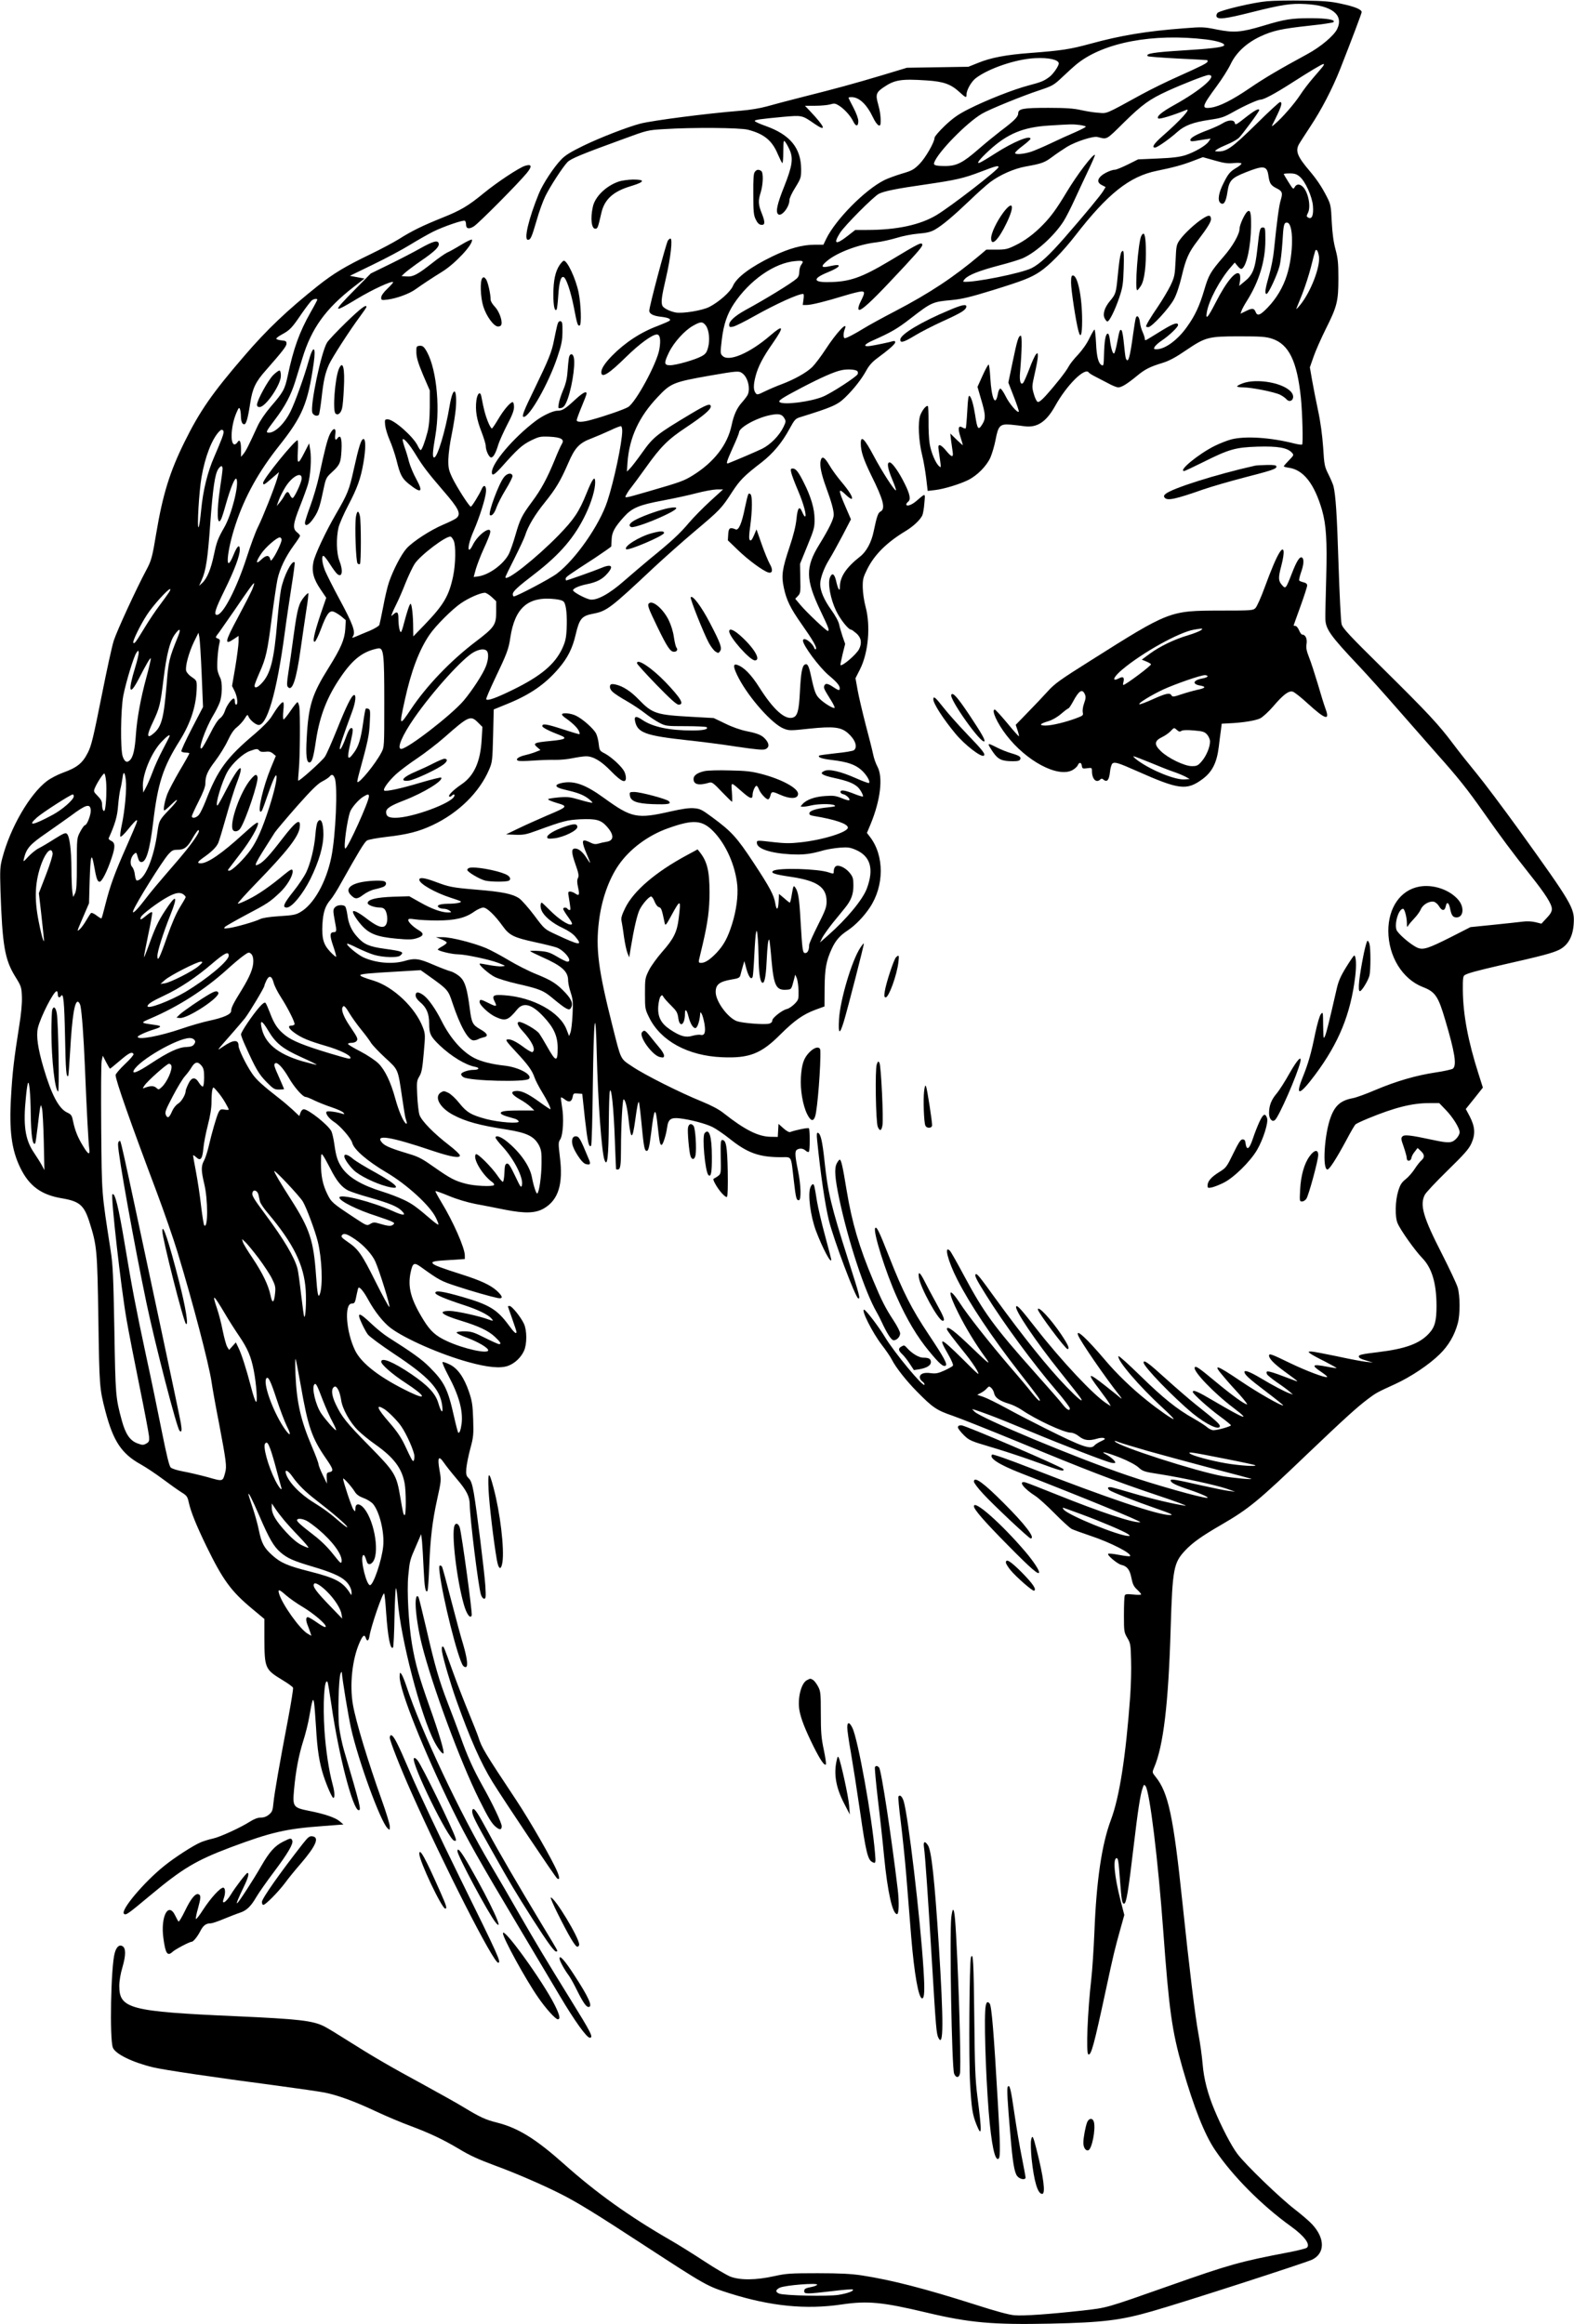 <?xml version="1.0" standalone="no"?>
<!DOCTYPE svg PUBLIC "-//W3C//DTD SVG 20010904//EN"
 "http://www.w3.org/TR/2001/REC-SVG-20010904/DTD/svg10.dtd">
<svg version="1.0" xmlns="http://www.w3.org/2000/svg"
 width="1280pt" height="1890pt" viewBox="0 0 1280 1890"
 preserveAspectRatio="xMidYMid meet">
<g transform="translate(0,1890) scale(0.1,-0.1)"
fill="#000000" stroke="none">
<path d="M10304 18890 c-108 -9 -380 -73 -403 -95 -7 -8 -11 -21 -8 -29 10
-27 73 -19 279 33 251 63 325 75 445 68 215 -11 312 -88 257 -203 -26 -54
-134 -145 -241 -203 -234 -127 -354 -198 -472 -279 -140 -95 -242 -147 -312
-157 -82 -12 -77 8 46 175 43 58 93 137 112 177 45 95 128 172 239 225 105 49
172 64 401 89 103 11 192 24 197 29 19 19 -53 32 -184 32 -158 0 -211 -8 -389
-62 -177 -53 -237 -58 -376 -30 -104 21 -118 22 -265 10 -306 -23 -515 -58
-760 -125 -169 -46 -234 -56 -495 -76 -190 -14 -318 -38 -420 -80 l-80 -32
-250 -4 -250 -4 -195 -59 c-234 -70 -388 -112 -655 -179 -110 -28 -240 -62
-288 -76 -54 -15 -137 -29 -210 -35 -285 -23 -715 -79 -819 -105 -103 -27
-324 -112 -466 -181 -98 -48 -145 -76 -177 -110 -60 -61 -150 -198 -182 -276
-83 -202 -125 -378 -90 -378 22 0 30 18 72 161 19 68 51 156 70 194 38 78 140
235 179 276 26 28 112 64 456 189 193 71 196 72 330 80 232 15 617 12 683 -5
131 -34 196 -88 242 -198 16 -37 32 -70 37 -73 4 -3 8 39 8 93 1 91 2 97 16
78 9 -11 25 -40 36 -65 30 -69 21 -131 -45 -297 -57 -142 -70 -204 -50 -224
26 -26 93 56 93 115 0 14 21 60 48 102 45 73 47 81 47 148 -1 172 -89 280
-287 351 -49 17 -90 36 -90 41 -1 10 41 16 233 34 152 13 151 14 253 -57 102
-70 87 -27 -38 105 l-40 42 83 0 c46 0 101 5 122 11 33 10 42 9 72 -10 43 -27
93 -82 115 -127 21 -45 42 -44 42 1 0 20 -16 64 -40 110 -22 42 -40 78 -40 80
0 3 11 5 25 5 62 0 124 -59 174 -164 30 -63 60 -87 62 -48 3 47 -4 98 -20 155
-22 77 -16 96 43 136 90 62 143 71 351 57 139 -9 197 -30 268 -95 51 -47 57
-49 57 -19 0 36 39 105 76 133 104 79 327 155 482 162 109 6 192 -13 192 -43
0 -21 -46 -88 -78 -111 -45 -33 -66 -41 -168 -68 -122 -32 -343 -119 -487
-192 -85 -43 -126 -72 -193 -135 -46 -44 -84 -88 -84 -98 0 -36 -75 -166 -124
-215 -45 -45 -62 -54 -145 -78 -52 -16 -115 -39 -140 -52 -158 -79 -396 -321
-472 -477 l-23 -48 -71 0 c-99 0 -209 -30 -342 -94 -178 -86 -294 -172 -323
-242 -21 -48 -114 -130 -192 -170 -60 -30 -216 -55 -274 -45 -50 10 -100 36
-108 56 -11 31 -6 71 30 226 38 163 55 319 36 319 -6 0 -15 -8 -21 -17 -18
-36 -151 -534 -151 -570 0 -24 31 -41 88 -48 65 -7 92 -19 77 -33 -6 -5 -47
-23 -93 -41 -141 -52 -270 -137 -376 -245 -58 -60 -86 -103 -86 -133 0 -52 61
-14 200 123 110 108 214 184 252 184 26 0 33 -44 20 -120 -19 -114 -191 -431
-254 -470 -32 -19 -182 -72 -300 -104 -70 -20 -118 -21 -118 -3 0 8 18 57 40
110 22 52 40 100 40 106 0 25 -31 8 -96 -52 -79 -73 -101 -87 -141 -87 -37 0
-121 -40 -180 -85 -179 -136 -353 -341 -353 -415 0 -33 19 -23 74 37 138 155
171 184 242 220 68 33 77 35 153 32 96 -5 124 -22 99 -61 -8 -13 -34 -70 -57
-128 -61 -149 -111 -242 -186 -342 -82 -111 -96 -139 -134 -271 -17 -60 -41
-127 -52 -150 -43 -85 -162 -172 -250 -184 l-37 -5 18 66 c11 36 39 110 64
164 25 54 48 111 51 125 19 74 -99 -7 -142 -98 -9 -19 -21 -35 -26 -35 -17 0
0 75 36 156 46 106 96 263 99 315 4 51 -17 64 -35 22 -18 -43 -80 -143 -88
-143 -13 0 -116 162 -151 235 -29 62 -33 79 -32 150 1 44 13 136 28 205 14 69
29 164 33 211 12 172 -23 183 -51 17 -33 -200 -99 -418 -125 -418 -16 0 -14
40 10 180 42 250 3 578 -84 703 -14 21 -26 27 -46 25 -25 -3 -26 -6 -25 -58 2
-42 15 -84 55 -180 l54 -125 0 -135 c-1 -99 -6 -154 -19 -205 -22 -84 -46
-145 -55 -145 -4 0 -15 16 -24 35 -36 75 -195 215 -244 215 -24 0 -25 -2 -21
-47 3 -27 19 -81 37 -122 18 -40 43 -115 56 -165 28 -115 44 -146 97 -189 103
-83 123 -72 64 36 -25 45 -51 109 -60 142 -8 33 -24 87 -36 119 -11 33 -18 62
-15 64 10 11 58 -46 106 -125 58 -95 97 -146 225 -295 125 -144 145 -186 107
-220 -10 -9 -58 -33 -108 -54 -106 -45 -247 -137 -298 -193 -43 -47 -110 -176
-144 -276 -13 -38 -34 -128 -47 -200 -14 -71 -28 -138 -31 -147 -4 -9 -39 -30
-78 -47 -40 -16 -89 -37 -110 -46 -37 -15 -37 -15 -25 4 20 33 -4 100 -109
294 -53 98 -106 204 -119 235 -24 59 -32 122 -14 122 6 0 30 -30 53 -67 24
-38 51 -74 60 -81 40 -33 49 27 17 108 -24 60 -27 185 -7 271 8 31 43 112 79
180 74 141 101 217 123 343 20 115 20 196 1 196 -19 0 -38 -61 -80 -251 -36
-163 -49 -195 -144 -359 -85 -146 -170 -328 -183 -389 -16 -77 0 -139 58 -224
l46 -68 -47 -137 c-51 -153 -67 -227 -46 -220 7 2 29 47 49 100 45 121 68 154
101 145 14 -4 42 -21 64 -38 l38 -32 -4 -72 c-6 -86 -35 -154 -133 -311 -138
-220 -167 -311 -181 -580 -8 -135 -1 -194 22 -194 21 0 33 38 54 182 31 200
91 354 203 516 98 143 179 205 299 229 48 9 53 -34 53 -442 0 -359 0 -360 -24
-405 -48 -92 -181 -254 -195 -239 -2 2 4 33 14 69 74 270 82 310 87 412 5 95
4 108 -11 114 -9 4 -19 4 -22 1 -3 -3 -12 -52 -20 -109 -19 -135 -37 -195 -74
-246 -54 -75 -61 -56 -30 78 23 102 24 120 6 120 -8 0 -22 -21 -32 -47 -32
-89 -57 -139 -61 -122 -3 14 22 90 103 309 26 72 32 134 12 128 -21 -7 -62
-91 -139 -283 -40 -99 -83 -197 -96 -217 -19 -32 -211 -204 -218 -196 -2 2 1
41 5 88 10 101 12 459 4 513 -4 20 -10 37 -15 37 -4 0 -30 -31 -56 -70 -26
-38 -52 -70 -57 -70 -5 0 -6 31 -2 70 5 43 4 70 -3 70 -12 0 -48 -44 -90 -113
-21 -35 -70 -85 -136 -142 -233 -196 -306 -296 -404 -552 -18 -45 -41 -93 -52
-107 -21 -27 -59 -35 -59 -13 0 6 25 61 55 120 37 73 55 120 55 145 0 63 17
101 81 185 34 45 80 119 101 164 26 56 50 91 75 110 19 15 47 45 61 67 22 36
26 38 32 21 10 -26 49 -61 76 -69 72 -22 154 257 219 744 14 107 40 280 56
383 17 104 28 191 25 194 -22 22 -91 -115 -111 -221 -8 -41 -21 -157 -30 -258
-26 -315 -55 -429 -128 -505 -33 -35 -57 -43 -57 -18 0 8 18 54 39 102 54 121
66 174 101 449 17 131 38 272 46 311 19 89 66 186 133 278 28 38 51 73 51 78
0 5 -11 18 -25 29 -37 29 -32 69 24 210 27 68 56 148 65 178 21 70 30 209 19
280 l-9 55 -37 -72 c-53 -104 -61 -104 -55 5 3 51 2 92 -2 92 -25 0 -280 -315
-280 -346 0 -22 8 -18 71 37 l58 50 -15 -53 c-24 -81 -117 -315 -156 -393 -20
-39 -60 -149 -91 -245 -81 -252 -193 -470 -243 -470 -28 0 -13 48 62 200 82
167 124 280 124 330 0 49 -21 32 -50 -40 -73 -179 -59 22 17 249 75 226 188
428 353 636 189 238 234 344 281 672 20 141 -4 151 -41 18 -35 -126 -109 -333
-147 -410 -51 -104 -133 -181 -184 -173 -18 3 -10 17 55 103 86 113 133 203
169 320 14 44 39 127 57 185 74 241 188 399 414 575 l90 70 -60 11 -59 11 185
90 c102 49 239 122 304 162 65 40 150 88 188 107 82 41 245 97 258 89 6 -3 10
-17 10 -31 0 -34 23 -40 63 -15 37 22 366 354 431 434 46 56 40 76 -16 58 -49
-16 -227 -134 -332 -220 -129 -106 -190 -142 -338 -201 -161 -65 -246 -106
-352 -173 -45 -28 -150 -84 -235 -125 -204 -98 -299 -156 -423 -254 -249 -198
-417 -357 -602 -573 -261 -303 -361 -447 -486 -700 -120 -243 -177 -428 -230
-745 -31 -188 -39 -219 -80 -295 -80 -149 -239 -494 -265 -575 -15 -47 -57
-241 -95 -432 -72 -361 -87 -423 -116 -479 -44 -87 -88 -121 -204 -163 -41
-15 -99 -45 -128 -67 -140 -106 -298 -378 -363 -626 -19 -71 -20 -96 -15 -268
15 -439 34 -556 118 -693 51 -82 53 -89 56 -166 2 -54 -5 -137 -23 -246 -41
-260 -54 -369 -65 -564 -17 -278 4 -436 75 -582 72 -148 170 -220 337 -248
144 -24 181 -56 224 -189 63 -198 65 -227 74 -797 8 -543 9 -561 57 -745 64
-244 131 -346 288 -433 43 -24 124 -78 180 -120 56 -42 124 -90 151 -107 44
-27 49 -35 60 -86 17 -75 61 -184 143 -353 133 -273 200 -365 368 -505 l103
-86 0 -155 c1 -246 5 -255 146 -341 45 -27 84 -55 87 -63 3 -7 -15 -119 -39
-247 -72 -377 -112 -609 -120 -687 -6 -64 -10 -75 -36 -97 -20 -17 -42 -25
-67 -25 -25 0 -54 -11 -87 -32 -79 -50 -244 -126 -304 -139 -30 -6 -73 -20
-96 -29 -65 -28 -212 -123 -300 -194 -165 -133 -355 -359 -326 -388 15 -15 30
-4 217 152 259 216 369 282 650 388 329 123 448 151 749 173 l169 13 -32 27
c-35 29 -122 59 -244 83 -134 27 -138 33 -126 171 14 155 38 280 74 395 19 58
42 150 51 205 9 55 20 109 24 120 6 18 8 16 14 -10 3 -16 10 -107 16 -201 10
-182 27 -289 61 -394 29 -88 70 -180 80 -180 13 0 11 48 -6 110 -30 109 -55
275 -66 433 -15 218 -2 442 25 399 3 -5 17 -88 31 -184 58 -407 175 -858 222
-858 22 0 13 37 -119 485 -16 55 -34 141 -40 190 -12 101 -4 397 11 435 5 14
10 18 11 10 2 -50 53 -356 75 -455 60 -266 237 -750 295 -810 20 -19 20 -19
20 13 0 17 -29 113 -65 213 -111 310 -211 639 -235 777 -28 161 -6 370 54 505
26 60 40 70 51 37 10 -31 24 -24 30 18 13 80 109 359 119 344 4 -6 11 -75 16
-153 14 -203 35 -308 56 -286 4 4 10 115 12 247 3 132 8 238 12 235 4 -2 10
-46 14 -97 23 -310 187 -938 300 -1154 29 -55 64 -100 72 -92 10 10 -35 162
-112 378 -87 246 -116 348 -144 512 -27 164 -42 431 -30 554 12 124 13 128 64
244 l41 95 7 -60 c3 -33 9 -133 13 -222 7 -152 15 -197 31 -180 4 4 11 98 15
210 9 221 25 356 63 530 35 159 35 159 20 243 -18 103 -7 122 35 61 17 -25 63
-83 102 -129 84 -98 108 -146 109 -213 1 -108 70 -668 91 -732 6 -19 17 -33
26 -33 14 0 15 13 10 103 -8 118 -70 618 -94 757 -13 72 -23 101 -41 119 -21
20 -23 31 -20 80 3 31 17 103 32 159 26 96 28 115 24 240 -4 117 -9 149 -33
221 -40 118 -92 193 -157 225 -28 14 -55 23 -59 20 -5 -3 16 -51 46 -108 87
-162 121 -286 109 -392 -7 -52 -18 -83 -28 -73 -3 3 -19 63 -35 135 -49 219
-78 277 -198 397 -61 62 -145 122 -335 242 -34 21 -97 72 -139 112 -103 98
-122 97 -74 -5 14 -30 34 -67 46 -83 11 -16 107 -87 212 -157 284 -188 375
-286 393 -422 9 -71 -8 -59 -32 22 -23 77 -84 142 -219 234 -146 99 -245 140
-245 101 0 -23 92 -103 195 -170 164 -107 184 -148 38 -78 -241 116 -394 233
-446 341 -73 152 -89 380 -26 380 23 0 27 7 39 71 6 29 12 55 15 57 10 10 43
-30 79 -96 54 -99 124 -186 183 -231 119 -89 407 -215 632 -277 158 -44 263
-53 324 -30 54 20 104 68 128 121 25 54 25 166 0 220 -24 53 -98 145 -116 145
-8 0 -15 -1 -15 -2 0 -2 16 -47 35 -101 19 -54 35 -102 35 -107 0 -23 -19 -6
-63 54 -94 128 -159 167 -377 230 -157 45 -220 55 -220 33 0 -16 78 -49 240
-102 102 -33 188 -75 214 -104 22 -24 19 -25 -20 -11 -70 27 -265 70 -316 70
-104 0 -67 -32 92 -80 143 -44 220 -80 274 -130 46 -43 56 -60 34 -60 -7 0
-58 23 -114 51 -89 45 -110 52 -164 53 -35 1 -65 -4 -67 -9 -2 -6 37 -26 87
-44 88 -33 170 -81 170 -101 0 -32 -200 12 -334 74 -92 42 -135 81 -190 169
-104 168 -132 268 -107 389 17 80 28 86 87 43 146 -105 162 -113 284 -153 127
-42 279 -85 337 -97 47 -9 43 13 -8 60 -51 45 -126 81 -279 130 -173 55 -228
76 -240 90 -14 17 10 22 153 30 l107 7 0 29 c0 61 -96 279 -193 437 -27 45
-48 84 -46 86 2 3 52 -15 110 -39 65 -27 149 -52 215 -65 60 -11 168 -32 241
-47 164 -32 248 -29 317 11 117 69 157 197 129 418 -13 109 -13 119 3 143 23
36 31 175 14 267 -6 38 -10 71 -8 74 3 2 17 -5 32 -17 33 -26 55 -19 63 21 5
29 9 31 42 28 l36 -3 22 -205 c22 -191 32 -235 50 -216 5 4 11 224 14 489 7
559 22 677 32 256 9 -377 40 -803 63 -862 23 -62 33 27 35 308 1 121 4 234 8
250 12 52 32 -138 41 -395 5 -129 9 -236 10 -237 0 -2 6 -3 14 -3 21 0 26 33
26 171 0 176 12 399 21 399 14 0 30 -65 41 -167 18 -164 31 -166 53 -7 17 124
24 158 31 152 2 -3 11 -72 19 -154 17 -184 25 -233 37 -240 19 -12 27 14 43
141 26 215 36 225 54 53 14 -125 18 -148 31 -148 11 0 37 81 45 141 9 68 30
83 102 75 87 -10 212 -43 268 -71 28 -14 91 -57 140 -96 144 -115 239 -149
417 -149 90 0 79 19 103 -187 17 -146 21 -163 41 -163 21 0 18 123 -7 243 -25
123 -26 156 -8 168 22 14 51 11 71 -8 10 -9 21 -13 26 -9 9 10 9 182 0 191 -6
7 -108 -14 -151 -30 -9 -4 -30 7 -56 30 l-40 36 -3 -53 -3 -53 -60 1 c-100 2
-209 57 -380 192 -40 32 -100 63 -180 96 -173 70 -466 217 -564 284 -99 66
-89 47 -161 332 -115 455 -137 628 -109 850 21 173 79 339 160 456 89 129 238
241 402 299 204 73 276 68 367 -24 104 -106 181 -280 196 -443 7 -87 -8 -202
-43 -313 -35 -111 -67 -170 -126 -233 -55 -57 -93 -82 -127 -82 -16 0 -19 5
-16 23 3 12 17 71 31 131 41 175 55 282 55 418 0 174 -19 252 -78 327 l-19 24
-89 -48 c-252 -136 -430 -288 -499 -427 -28 -57 -36 -84 -31 -105 3 -15 13
-73 20 -129 8 -55 21 -116 29 -135 l14 -34 12 75 c27 163 53 274 73 314 23 46
76 106 93 106 7 0 19 -18 28 -41 9 -23 24 -43 36 -46 19 -5 23 -17 47 -132 5
-21 13 -11 55 67 73 134 78 132 58 -28 -13 -109 -41 -165 -134 -270 -41 -47
-90 -114 -108 -150 -31 -63 -32 -69 -32 -190 0 -122 1 -127 34 -194 94 -191
315 -311 591 -323 223 -10 320 28 477 186 115 114 183 162 284 200 l74 27 1
149 c1 158 13 222 58 320 30 66 66 108 131 150 62 42 129 111 179 186 117 176
118 420 2 572 l-26 34 31 74 c79 193 101 376 55 464 -14 25 -30 71 -36 103 -6
31 -34 140 -61 242 -26 102 -56 228 -65 280 l-17 95 36 71 c69 136 88 353 46
510 -12 44 -22 112 -23 155 -1 68 3 83 36 150 59 119 160 219 313 311 62 38
114 86 135 126 6 13 14 58 17 100 7 87 14 85 -70 14 -36 -30 -77 -43 -77 -23
0 5 7 15 16 22 22 18 14 61 -31 150 -45 91 -100 169 -120 169 -24 0 -18 -44
20 -137 20 -47 34 -88 31 -90 -9 -9 -112 150 -181 280 -75 141 -105 170 -105
102 0 -65 21 -128 85 -260 100 -201 118 -272 75 -295 -20 -11 -29 -37 -55
-160 -18 -89 -59 -166 -111 -206 -114 -90 -164 -165 -164 -248 0 -43 -16 -17
-31 52 -14 58 -33 68 -50 25 -19 -47 5 -175 50 -269 34 -71 100 -154 122 -154
5 0 24 -14 44 -31 39 -35 46 -78 21 -128 -23 -44 -138 -142 -151 -129 -2 2 6
41 17 88 l21 84 -21 60 c-11 34 -24 78 -28 98 -4 23 -30 71 -65 120 -57 79
-89 153 -89 208 0 47 30 130 72 198 23 37 72 126 110 198 l68 131 -45 104
c-61 141 -60 157 7 92 21 -20 41 -33 45 -29 11 11 -22 64 -87 141 -33 39 -76
98 -96 133 -39 66 -60 77 -70 37 -10 -39 5 -110 43 -215 44 -120 63 -187 63
-226 0 -35 -38 -113 -118 -243 -113 -183 -111 -282 8 -533 70 -146 78 -168 61
-168 -12 0 -173 152 -222 211 l-42 50 22 23 c20 21 22 32 19 142 l-2 119 59
145 c55 134 60 151 59 220 0 81 -29 181 -87 295 -42 85 -65 115 -89 115 -18 0
-20 -4 -14 -31 3 -17 28 -84 56 -149 46 -108 73 -210 56 -210 -4 0 -14 16 -22
36 -23 55 -38 37 -47 -57 -6 -57 -24 -131 -57 -229 -59 -176 -67 -231 -46
-328 21 -101 53 -167 146 -299 89 -126 126 -190 115 -201 -4 -4 -10 -1 -12 6
-18 49 -93 99 -93 62 0 -38 132 -215 207 -279 75 -63 97 -91 91 -116 -2 -11
-14 -7 -47 15 -50 34 -69 37 -78 13 -7 -17 -1 -28 57 -121 18 -29 30 -55 27
-58 -9 -9 -86 38 -123 75 -31 31 -41 56 -69 186 -18 82 -28 100 -48 92 -24 -9
-34 -67 -42 -222 -8 -158 -20 -201 -61 -211 -64 -16 -157 69 -269 246 -67 106
-127 167 -182 184 -35 11 -30 -23 14 -108 86 -164 275 -376 367 -411 43 -17
54 -17 210 0 194 20 255 13 312 -37 59 -52 80 -112 49 -138 -8 -7 -74 -18
-146 -25 -72 -8 -133 -16 -137 -19 -14 -14 19 -26 103 -36 125 -15 188 -36
239 -81 42 -37 75 -93 63 -106 -4 -3 -53 15 -109 40 -122 54 -216 76 -254 58
-44 -19 -21 -35 84 -58 101 -22 151 -41 186 -72 21 -18 50 -71 43 -78 -3 -2
-34 7 -69 21 -78 31 -113 36 -113 16 0 -8 10 -16 21 -18 25 -4 61 -39 50 -49
-3 -4 -31 4 -62 17 -48 19 -67 22 -134 17 -83 -5 -153 -30 -184 -66 -19 -21
-19 -21 5 -21 13 0 44 5 68 11 59 13 163 14 186 1 15 -8 5 -11 -51 -17 -92 -9
-148 -26 -152 -47 -2 -13 6 -18 35 -23 175 -29 278 -64 278 -95 0 -37 -206
-101 -388 -120 -78 -9 -129 -8 -208 1 -147 17 -144 17 -144 -5 0 -47 109 -84
275 -93 105 -5 159 1 270 33 30 8 89 18 130 21 64 5 83 2 128 -17 121 -52 151
-155 91 -316 -34 -90 -163 -246 -314 -379 l-67 -59 20 41 c12 22 50 75 84 118
35 42 78 96 97 119 52 63 71 112 71 185 0 54 -4 70 -26 98 -27 36 -71 63 -102
63 -20 0 -32 -18 -32 -50 0 -16 -3 -17 -41 -4 -87 30 -408 39 -450 13 -28 -17
10 -30 142 -49 215 -32 291 -84 291 -201 0 -45 -10 -72 -71 -193 -39 -78 -72
-150 -71 -161 0 -39 -12 -65 -31 -65 -22 0 -24 17 -39 265 -10 184 -19 236
-44 270 -12 17 -15 12 -26 -53 -6 -40 -14 -72 -17 -72 -3 0 -24 16 -46 36
l-42 35 -3 -60 c-3 -71 -17 -80 -27 -18 -11 68 -44 130 -177 332 -136 206
-177 252 -337 370 -85 63 -99 69 -150 73 -38 3 -97 -6 -186 -26 -275 -63 -318
-54 -543 109 -149 108 -241 142 -339 123 -67 -13 -64 -35 7 -52 116 -27 158
-43 199 -72 24 -18 41 -34 38 -37 -3 -3 -47 7 -98 22 -81 24 -103 27 -173 21
-45 -4 -84 -10 -88 -14 -5 -5 26 -18 69 -31 95 -28 93 -30 -82 -104 -71 -31
-175 -77 -230 -104 l-100 -48 76 -3 c67 -2 88 2 175 34 217 79 245 86 355 92
128 5 165 -5 213 -58 61 -68 61 -115 -1 -125 -21 -3 -51 -10 -67 -15 -20 -6
-36 -5 -55 4 -14 7 -36 17 -48 20 -32 10 -30 -18 7 -106 37 -87 38 -94 1 -36
-32 50 -65 78 -94 78 -32 0 -31 -32 2 -126 27 -76 30 -96 21 -114 -8 -16 -8
-35 1 -76 14 -62 9 -72 -23 -50 -12 9 -31 16 -42 16 -16 0 -18 -5 -11 -42 16
-101 17 -108 7 -108 -6 0 -14 5 -17 10 -8 13 -35 13 -35 -1 0 -6 18 -36 41
-67 32 -45 37 -58 24 -60 -26 -6 -106 48 -172 115 -35 35 -65 63 -67 63 -12 0
-14 -36 -2 -63 19 -47 89 -105 172 -143 46 -22 83 -47 103 -71 63 -76 36 -73
-162 20 -88 41 -89 41 -173 154 -47 62 -102 124 -122 138 -56 37 -137 53 -341
70 -203 17 -228 22 -344 66 -87 32 -127 37 -127 15 0 -32 128 -105 255 -146
39 -12 74 -25 79 -28 18 -10 -30 -21 -101 -21 -70 -1 -100 -14 -72 -32 8 -5
26 -9 40 -9 14 0 34 -7 45 -15 18 -14 17 -14 -12 -15 -53 0 -136 30 -227 82
l-89 50 -131 -4 c-138 -5 -207 -22 -207 -52 0 -16 56 -36 101 -36 33 0 48 -18
56 -64 7 -47 -3 -83 -26 -91 -28 -9 -69 11 -147 71 -62 47 -104 67 -104 49 0
-17 38 -74 77 -116 60 -64 124 -88 278 -102 99 -9 128 -8 165 4 55 17 61 38
18 63 -45 26 -88 67 -88 84 0 12 10 13 58 6 31 -5 111 -9 177 -9 144 0 229 20
300 71 27 19 60 34 75 34 29 0 92 -59 159 -152 53 -74 90 -92 260 -129 75 -16
155 -36 178 -44 65 -25 134 -115 87 -115 -8 0 -46 18 -84 41 -60 35 -79 41
-147 46 -43 3 -75 2 -71 -2 4 -4 46 -25 93 -46 165 -73 215 -118 215 -192 0
-19 9 -63 21 -98 18 -56 20 -79 15 -180 -3 -65 -11 -130 -17 -145 l-11 -29
-21 54 c-54 141 -271 261 -504 278 -94 7 -106 -2 -78 -56 19 -38 10 -39 -55
-6 -59 30 -70 31 -70 7 0 -25 77 -97 130 -121 81 -37 102 -29 177 62 50 60
119 41 212 -59 85 -90 116 -159 116 -256 0 -118 -14 -116 -86 12 -23 41 -52
89 -65 107 -22 30 -132 93 -161 93 -24 0 -14 -30 26 -73 78 -85 111 -154 81
-172 -5 -3 -33 12 -62 33 -69 52 -114 74 -141 70 -19 -3 -10 -16 65 -97 103
-110 135 -155 155 -213 8 -23 34 -74 58 -113 44 -71 80 -145 70 -145 -3 0 -47
29 -96 65 -92 66 -146 90 -189 83 -42 -5 -28 -30 35 -66 33 -18 73 -46 90 -63
l30 -29 -115 0 c-124 0 -163 -6 -157 -24 2 -6 23 -17 48 -24 24 -7 55 -16 68
-20 13 -4 26 -13 29 -21 7 -20 -159 -8 -263 19 -123 33 -159 54 -220 130 -30
38 -69 74 -90 84 -33 16 -38 16 -61 2 -56 -37 -6 -126 103 -183 100 -53 213
-84 433 -118 167 -27 223 -55 263 -128 18 -36 22 -57 21 -142 0 -104 -19 -241
-35 -250 -8 -5 -30 61 -44 135 -18 92 -99 205 -208 292 -48 37 -87 49 -87 27
0 -6 24 -38 54 -70 97 -104 176 -261 160 -318 -6 -23 -12 -14 -55 77 -38 80
-53 103 -66 100 -15 -3 -19 -16 -21 -76 -2 -39 -7 -72 -13 -72 -5 0 -24 21
-42 48 -48 71 -165 188 -177 176 -30 -30 54 -172 135 -228 11 -8 16 -18 12
-23 -15 -14 -159 -7 -227 11 -90 23 -128 43 -259 135 -93 66 -128 85 -199 106
-141 42 -199 65 -222 90 -70 75 63 54 414 -65 145 -48 216 -60 216 -36 0 9
-39 46 -87 83 -125 96 -226 199 -242 248 -7 22 -15 93 -18 157 -5 109 -4 120
17 155 19 31 25 65 36 190 13 147 13 155 -7 208 -60 160 -240 331 -399 380
-82 25 -110 37 -110 45 0 10 74 17 308 30 l183 11 62 -44 c160 -114 162 -117
197 -224 62 -186 127 -303 171 -303 11 0 27 4 37 9 9 6 29 12 45 16 42 8 32
32 -27 65 -63 36 -71 52 -86 170 -21 161 -38 217 -77 255 -20 19 -55 40 -77
46 -23 6 -88 31 -144 55 -114 50 -150 54 -231 30 -100 -29 -236 -17 -338 30
-49 24 -140 100 -130 110 3 3 41 -13 84 -35 44 -21 105 -47 137 -56 72 -21
188 -24 210 -6 35 30 24 35 -127 56 -124 17 -168 36 -221 96 -47 51 -72 107
-81 179 -4 30 -12 61 -17 68 -14 17 -63 15 -82 -4 -19 -19 -19 -29 -2 -119 15
-73 13 -85 -8 -85 -35 0 -36 -26 -7 -111 16 -46 27 -86 24 -89 -2 -3 -24 16
-48 41 -55 59 -69 107 -63 224 6 99 23 150 67 200 16 18 55 80 86 137 137 244
188 330 209 343 11 8 84 21 161 30 167 19 261 43 372 95 211 99 382 267 461
453 25 58 27 74 32 275 l5 213 115 47 c181 74 303 158 411 284 74 86 114 164
140 276 31 132 49 154 145 172 108 21 139 44 490 374 88 82 238 215 335 297
202 170 217 185 302 317 64 98 97 132 240 242 94 73 167 161 227 272 41 75 49
84 85 95 261 81 305 100 368 161 72 70 134 150 173 221 20 37 47 68 85 96 99
73 149 117 149 132 0 9 -6 12 -17 9 -29 -9 -145 -33 -185 -39 -63 -9 -53 12
19 44 152 68 199 95 306 178 173 134 181 137 336 151 83 8 148 23 333 80 248
77 312 102 385 151 76 51 187 164 288 294 264 341 441 481 663 526 136 28 207
47 295 81 l79 30 96 -27 c76 -22 108 -26 154 -21 31 3 60 2 63 -3 3 -5 -14
-20 -38 -34 -54 -32 -68 -48 -107 -126 -40 -78 -50 -141 -26 -161 27 -22 46 7
58 91 14 92 33 112 149 158 146 58 172 54 184 -27 9 -63 19 -79 64 -102 49
-24 54 -38 36 -97 -14 -45 -31 -172 -55 -408 -5 -55 -23 -147 -40 -205 -32
-111 -37 -150 -20 -150 15 0 86 153 105 225 9 33 19 121 24 196 8 140 12 159
36 159 56 0 56 -252 0 -428 -31 -99 -85 -189 -156 -263 -62 -64 -84 -72 -99
-34 -12 30 -28 31 -81 4 l-41 -20 8 23 c4 13 24 50 45 83 98 156 149 323 149
491 0 96 -1 104 -19 104 -25 0 -28 -9 -46 -175 -18 -162 -37 -210 -104 -264
l-44 -36 7 40 c3 22 2 47 -3 55 -26 39 -106 -56 -195 -230 -64 -125 -83 -145
-72 -80 15 95 107 268 197 370 l30 35 24 -29 c14 -18 27 -26 35 -21 38 24 71
177 74 345 1 111 -6 139 -31 119 -22 -19 -63 -108 -63 -140 0 -43 -56 -142
-128 -224 -109 -126 -123 -151 -159 -273 -38 -129 -75 -209 -139 -298 -75
-107 -178 -183 -247 -184 -24 0 -26 2 -17 20 6 10 32 34 58 51 60 40 132 109
132 126 0 25 -37 13 -121 -38 -46 -28 -99 -60 -116 -71 -29 -18 -33 -18 -33
-4 0 9 -8 33 -17 54 -10 20 -20 57 -23 81 -5 46 -24 65 -34 34 -3 -10 -13 -68
-21 -128 -27 -199 -41 -245 -60 -198 -3 10 -10 62 -15 117 -5 54 -13 103 -19
109 -13 13 -17 4 -36 -97 -8 -44 -19 -84 -24 -89 -11 -11 -27 41 -36 116 -4
30 -11 47 -18 44 -17 -5 -26 -60 -29 -169 -2 -87 -4 -96 -19 -87 -27 14 -41
67 -46 182 -3 59 -9 107 -12 107 -4 0 -23 -32 -42 -71 -20 -43 -58 -96 -92
-133 -32 -33 -67 -77 -77 -97 -21 -41 -111 -154 -187 -238 -33 -36 -54 -53
-65 -49 -8 4 -22 32 -31 65 -16 56 -16 61 8 167 14 60 25 122 25 139 0 28 -2
30 -15 16 -8 -8 -33 -61 -54 -118 -22 -57 -44 -108 -51 -115 -20 -20 -31 15
-25 84 15 173 18 300 6 300 -18 0 -29 -34 -66 -213 l-35 -168 45 -116 c25 -64
43 -118 40 -121 -11 -12 -78 66 -107 126 -17 34 -36 62 -43 62 -7 0 -17 -20
-21 -47 -20 -104 -51 -34 -61 139 -3 54 -9 101 -13 103 -4 3 -26 -37 -49 -88
l-42 -93 30 -103 c36 -121 38 -154 11 -198 -34 -56 -42 -47 -60 72 -14 87 -30
142 -45 155 -9 8 -14 -21 -19 -122 -4 -73 -10 -136 -12 -140 -3 -4 -14 -2 -24
4 -36 23 -43 -2 -20 -73 11 -35 20 -66 20 -69 0 -2 -23 18 -51 45 l-51 50 6
-55 c4 -30 10 -72 13 -92 8 -51 -7 -49 -53 7 -20 25 -43 45 -52 45 -12 0 -13
-9 -8 -45 21 -150 21 -141 3 -126 -28 23 -66 113 -77 183 -6 37 -10 120 -9
184 0 63 -2 118 -5 121 -11 11 -45 -29 -62 -73 -21 -56 -14 -211 16 -329 11
-44 25 -127 32 -184 l12 -103 60 7 c71 8 202 48 270 82 74 37 149 114 180 182
14 33 33 97 42 144 22 117 36 131 123 124 36 -4 86 -9 111 -13 103 -14 177 34
249 162 96 174 246 322 276 274 3 -5 27 -20 53 -33 26 -13 73 -38 106 -55 32
-18 68 -32 80 -32 27 0 72 28 149 91 67 56 108 77 214 109 51 16 104 44 187
101 160 108 181 114 436 114 176 0 213 -3 264 -19 137 -45 204 -182 235 -481
12 -119 19 -370 10 -380 -4 -3 -33 1 -65 9 -193 49 -397 62 -511 33 -34 -9
-95 -33 -135 -53 -131 -65 -300 -204 -248 -204 6 0 73 32 150 70 216 108 266
122 446 128 165 5 243 -9 279 -48 18 -20 18 -21 -23 -63 -23 -24 -42 -45 -42
-49 0 -3 20 -9 44 -12 117 -18 205 -131 267 -344 34 -120 42 -248 34 -547 -4
-154 -8 -303 -7 -331 0 -88 36 -139 277 -394 65 -69 206 -226 314 -350 108
-123 250 -285 316 -360 174 -195 247 -287 380 -476 142 -202 232 -323 377
-506 126 -158 178 -240 178 -280 0 -21 -13 -43 -43 -74 l-42 -45 -48 12 c-28
7 -70 9 -100 5 -29 -4 -137 -15 -241 -26 l-188 -19 -157 -80 c-186 -94 -227
-107 -273 -88 -54 23 -162 116 -172 147 -17 56 19 170 54 170 12 0 30 -66 31
-115 0 -36 2 -38 12 -20 7 11 29 37 50 59 21 22 44 54 52 73 16 38 71 69 107
60 13 -4 31 -20 41 -37 23 -39 46 -39 54 0 8 42 26 32 36 -21 11 -53 22 -69
52 -69 55 0 65 79 18 138 -69 86 -208 134 -323 112 -152 -29 -250 -171 -250
-360 1 -207 114 -391 280 -456 102 -39 126 -75 183 -269 78 -263 95 -368 62
-395 -8 -6 -72 -21 -142 -31 -158 -24 -317 -70 -490 -143 -72 -31 -154 -61
-182 -66 -97 -18 -144 -59 -179 -153 -52 -137 -70 -427 -27 -427 16 0 72 87
155 241 33 63 66 119 73 126 7 6 53 28 102 48 216 89 358 125 498 125 l81 0
52 -54 c59 -61 114 -149 114 -184 0 -13 -13 -37 -29 -53 -36 -35 -60 -36 -191
-8 -182 39 -229 44 -245 28 -13 -13 -12 -23 10 -84 13 -39 25 -80 25 -93 0
-30 34 -26 38 3 2 12 13 34 27 50 l23 30 26 -24 c32 -30 33 -52 5 -77 -12 -10
-37 -42 -55 -70 -18 -28 -51 -66 -73 -83 -33 -26 -45 -45 -61 -98 -24 -79 -27
-207 -5 -259 23 -56 142 -223 201 -284 78 -80 115 -203 116 -385 0 -127 -13
-176 -62 -229 -76 -82 -190 -124 -412 -151 -134 -16 -158 -22 -158 -35 0 -12
16 -21 69 -36 l46 -14 -55 6 c-30 3 -137 23 -237 45 -101 21 -195 39 -210 39
-27 -1 -27 -1 -8 -16 11 -9 64 -38 119 -65 54 -28 97 -52 95 -54 -2 -1 -35 3
-74 11 -125 24 -136 15 -49 -43 31 -21 52 -39 46 -41 -19 -6 -168 50 -297 112
-157 76 -175 83 -175 62 0 -24 43 -68 127 -129 124 -91 123 -89 63 -66 -202
77 -221 81 -207 45 3 -8 41 -39 83 -68 43 -29 89 -63 103 -76 l26 -22 -27 9
c-42 15 -135 64 -237 125 -84 50 -131 68 -131 50 0 -21 37 -55 169 -155 82
-62 148 -115 146 -117 -9 -9 -205 102 -345 197 -206 139 -233 145 -137 34 28
-34 85 -98 126 -142 40 -45 68 -81 62 -81 -20 0 -122 74 -256 185 -137 114
-161 130 -169 116 -18 -28 156 -210 317 -331 146 -111 87 -89 -159 56 -132 78
-174 97 -174 75 0 -15 133 -135 223 -200 48 -35 87 -67 87 -71 0 -9 -108 -40
-142 -40 -14 0 -36 11 -50 23 -14 13 -64 45 -111 72 -136 76 -249 167 -434
348 -94 92 -174 164 -177 159 -17 -28 167 -244 356 -417 53 -49 95 -91 92 -94
-6 -6 -123 75 -222 155 -120 96 -241 213 -334 323 -150 177 -241 261 -221 204
16 -46 222 -346 339 -493 16 -20 19 -28 8 -19 -10 9 -65 53 -122 98 -147 116
-157 111 -52 -27 38 -51 75 -102 81 -114 l12 -22 -33 21 c-105 66 -370 349
-576 613 -123 157 -150 187 -160 177 -20 -20 158 -284 361 -537 86 -107 161
-203 166 -213 21 -37 -25 0 -117 95 -153 158 -350 404 -582 723 -127 176 -148
202 -158 193 -10 -11 6 -43 83 -166 148 -238 387 -562 567 -772 64 -74 116
-143 116 -152 0 -25 -24 -12 -57 30 -15 21 -118 139 -229 263 -332 373 -412
483 -575 787 -55 103 -106 193 -114 201 -51 51 -16 -85 59 -232 101 -199 277
-463 503 -754 168 -216 180 -233 165 -233 -6 0 -32 28 -59 62 -27 35 -109 133
-183 218 -170 199 -339 413 -407 518 -94 142 -99 91 -9 -87 58 -116 138 -248
213 -351 57 -78 40 -67 -92 60 -154 149 -215 195 -215 162 0 -9 47 -72 151
-201 37 -45 79 -106 94 -134 26 -49 19 -44 -116 91 -182 180 -204 187 -120 42
31 -54 45 -89 40 -96 -5 -6 -37 -24 -70 -39 -51 -23 -70 -26 -110 -21 -56 8
-89 -5 -89 -34 0 -10 9 -26 21 -34 12 -8 19 -20 17 -26 -8 -25 -246 262 -321
387 -47 79 -156 223 -170 223 -26 0 66 -184 143 -285 34 -44 71 -98 82 -120
32 -64 118 -173 204 -260 129 -131 159 -152 290 -197 64 -22 304 -118 533
-212 540 -224 783 -318 1126 -433 154 -51 260 -91 235 -87 -84 11 -275 56
-420 99 -80 24 -160 46 -177 50 -34 7 -43 -4 -20 -23 17 -14 221 -94 372 -146
130 -45 153 -56 119 -56 -98 0 -512 140 -1138 384 -174 68 -303 113 -308 108
-28 -28 55 -81 233 -151 501 -195 991 -396 972 -399 -54 -8 -320 80 -683 226
-124 50 -237 94 -252 98 -62 14 -14 -50 82 -111 25 -16 95 -79 155 -140 61
-62 124 -119 140 -128 17 -8 85 -33 151 -55 166 -55 343 -146 323 -166 -3 -3
-42 1 -88 10 -46 9 -86 13 -89 9 -11 -11 76 -83 107 -90 46 -10 69 -39 82
-107 10 -50 19 -69 46 -94 18 -17 33 -34 33 -39 0 -4 -29 -5 -64 -1 -53 5 -65
4 -70 -10 -3 -8 -6 -79 -6 -156 0 -134 1 -141 27 -186 26 -43 28 -56 31 -180
3 -74 -1 -206 -7 -295 -36 -490 -87 -820 -157 -1006 -74 -197 -118 -494 -134
-909 -6 -140 -17 -311 -25 -380 -31 -270 -44 -605 -25 -617 23 -14 47 77 144
528 60 280 71 326 118 494 l31 111 -32 124 c-49 193 -62 338 -30 338 12 0 16
-26 28 -192 11 -148 16 -178 32 -178 18 0 34 93 79 475 33 279 53 413 72 465
10 30 12 31 24 16 34 -48 101 -594 144 -1181 47 -640 70 -809 156 -1110 92
-320 180 -543 265 -668 143 -212 378 -449 617 -621 110 -79 161 -148 129 -174
-7 -6 -74 -23 -148 -37 -397 -76 -479 -99 -964 -270 -534 -188 -507 -180 -715
-204 -275 -30 -474 -44 -549 -38 -43 3 -154 33 -321 87 -412 131 -677 199
-920 237 -87 13 -175 18 -360 18 -223 0 -255 -2 -355 -24 -148 -33 -278 -34
-357 -3 -31 13 -125 68 -210 124 -84 55 -211 135 -283 176 -331 191 -596 381
-855 612 -232 207 -375 296 -549 340 -93 23 -137 44 -268 123 -48 30 -194 111
-323 182 -279 151 -424 236 -620 360 -80 51 -167 104 -195 118 -93 46 -205 59
-720 82 -861 38 -945 61 -945 247 0 39 10 99 26 152 28 97 28 153 1 170 -26
16 -50 -4 -64 -55 -31 -107 -43 -701 -15 -770 21 -52 161 -120 328 -160 87
-21 493 -81 1009 -149 171 -23 344 -48 385 -56 108 -22 243 -71 415 -152 83
-39 213 -94 290 -122 154 -58 257 -107 382 -181 96 -58 157 -86 313 -144 148
-54 375 -152 513 -222 138 -69 280 -156 692 -425 502 -327 505 -328 690 -387
334 -105 620 -133 910 -90 210 31 329 20 690 -66 347 -83 541 -100 1005 -90
426 9 574 27 830 101 250 71 1254 396 1302 420 103 52 104 171 1 284 -21 24
-85 79 -143 124 -121 93 -401 363 -467 451 -49 64 -131 223 -187 358 -55 132
-86 251 -96 372 -5 60 -20 171 -34 245 -27 145 -74 531 -131 1075 -73 696
-114 888 -217 1016 -29 36 -29 37 -13 75 76 176 117 520 135 1133 15 485 24
532 117 632 60 64 134 117 293 209 227 132 299 191 705 580 299 285 401 378
492 446 63 47 69 51 218 119 129 59 278 159 364 244 72 71 120 154 146 251 20
74 19 222 -1 291 -9 30 -67 153 -129 275 -151 295 -180 394 -139 477 8 18 91
106 184 197 139 136 174 175 196 223 33 75 30 133 -14 219 l-32 60 70 87 69
87 -35 110 c-85 266 -126 481 -128 682 -1 90 2 115 14 122 24 16 99 36 293 81
341 77 422 99 477 126 74 38 113 111 118 219 7 120 -17 160 -445 755 -133 184
-288 390 -345 459 -57 69 -143 177 -190 240 -120 160 -203 249 -573 615 -276
272 -326 326 -335 360 -6 22 -17 243 -25 490 -13 412 -23 555 -41 632 -4 15
-22 58 -41 96 -32 64 -34 76 -43 220 -7 98 -21 204 -41 297 -17 80 -39 192
-49 249 l-18 104 30 86 c16 47 61 148 98 223 93 185 104 227 104 413 0 126 -4
164 -23 235 -16 59 -26 128 -31 225 -6 132 -9 144 -40 205 -41 80 -80 139
-140 210 -97 114 -116 159 -89 213 6 12 49 78 94 147 91 137 180 308 244 470
94 239 172 446 174 460 3 22 -54 46 -168 70 -79 18 -141 23 -300 25 -110 2
-245 0 -301 -5z m-495 -311 c97 -12 160 -34 144 -50 -14 -14 -115 -26 -331
-39 -242 -15 -310 -26 -288 -47 3 -4 113 -12 244 -19 130 -6 238 -12 240 -13
1 -1 2 -5 2 -11 0 -12 -45 -35 -239 -122 -86 -38 -219 -103 -296 -145 -301
-165 -279 -156 -353 -150 -37 2 -101 13 -142 22 -57 13 -120 18 -265 18 -207
0 -245 -7 -245 -46 0 -27 -33 -60 -145 -144 -44 -34 -125 -100 -180 -148 -124
-108 -176 -135 -267 -135 -80 0 -99 6 -91 28 30 85 265 325 388 397 58 35 331
146 465 190 110 37 118 41 190 109 41 39 95 88 120 108 217 173 617 249 1049
197z m950 -218 c-8 -10 -43 -52 -78 -92 -35 -40 -84 -104 -109 -143 -46 -70
-145 -184 -203 -233 -25 -22 -30 -23 -22 -8 73 144 87 185 62 185 -6 0 -93
-80 -193 -179 -202 -198 -243 -227 -321 -222 -18 1 -18 2 3 17 13 9 51 27 85
41 34 14 75 37 91 51 28 27 166 214 166 226 0 19 -37 -1 -112 -60 -73 -58 -83
-63 -86 -45 -5 29 -52 28 -100 -2 -20 -13 -71 -36 -112 -52 -98 -36 -150 -65
-150 -83 0 -11 9 -13 40 -8 22 3 59 9 82 13 l43 6 -16 -24 c-22 -33 -111 -85
-189 -111 -49 -15 -104 -22 -225 -27 l-160 -7 -84 -42 c-47 -23 -93 -42 -103
-42 -28 0 -90 -28 -115 -52 -31 -29 -29 -55 7 -73 l31 -16 -18 -30 c-21 -36
-147 -188 -316 -382 -122 -140 -201 -213 -267 -247 -83 -42 -472 -120 -554
-111 -5 1 -1 11 10 22 29 33 115 67 277 110 82 21 169 48 194 59 108 48 255
181 331 299 20 31 59 108 88 171 29 63 79 171 112 240 33 69 58 127 56 130
-13 13 -144 -159 -231 -304 -80 -133 -124 -194 -189 -261 -73 -76 -151 -134
-229 -171 -61 -30 -79 -34 -152 -34 l-82 0 -53 -45 c-211 -178 -408 -309 -688
-455 -102 -53 -215 -115 -252 -138 -78 -48 -143 -82 -158 -82 -13 0 -13 41 0
74 28 73 -66 -26 -157 -166 -36 -55 -85 -120 -108 -143 -48 -46 -144 -100
-250 -140 -38 -14 -99 -40 -134 -57 -61 -30 -65 -30 -77 -13 -18 24 -18 67 1
138 20 76 59 152 139 266 96 138 89 157 -21 62 -166 -143 -337 -216 -387 -165
-19 18 -19 24 -6 134 15 123 43 205 97 288 128 193 331 335 501 349 64 6 71 1
47 -31 -8 -11 -15 -36 -15 -56 0 -25 -7 -43 -22 -56 -43 -38 -250 -165 -419
-257 -81 -45 -129 -88 -129 -117 0 -20 4 -22 32 -16 17 3 95 42 173 86 177 99
355 180 397 180 5 0 6 -20 2 -45 l-6 -45 32 0 c37 0 148 27 308 76 62 19 124
34 138 34 29 0 27 -14 -7 -82 -20 -40 -24 -68 -11 -68 23 0 100 71 242 221
206 218 270 290 270 306 0 29 -19 20 -266 -129 -230 -137 -326 -171 -501 -172
-122 -2 -124 30 -3 79 111 45 124 75 21 51 -74 -17 -81 -4 -23 44 81 67 256
133 396 149 44 5 119 22 166 36 47 15 126 31 177 35 73 6 103 14 138 34 63 37
151 112 281 236 61 59 135 125 165 148 80 60 195 111 290 128 133 24 154 32
217 79 33 25 87 61 119 81 71 43 213 89 248 80 81 -20 66 -29 218 121 147 144
204 185 349 252 129 59 313 131 336 131 80 0 -61 -123 -279 -244 -101 -56
-146 -93 -130 -109 9 -9 123 26 225 68 51 22 -43 -83 -192 -213 -68 -60 -89
-92 -59 -92 18 0 119 71 180 126 60 54 130 80 265 100 95 14 116 21 192 64 87
49 199 100 222 100 26 0 120 51 245 131 151 97 254 159 267 159 4 0 2 -9 -5
-19z m-1981 -477 c28 -4 52 -10 52 -14 0 -4 -39 -24 -86 -45 -47 -20 -136 -60
-198 -90 -61 -29 -134 -60 -161 -69 -63 -20 -130 -25 -130 -10 0 7 28 33 63
59 34 26 62 51 62 56 0 33 -139 -24 -287 -119 -59 -38 -116 -72 -126 -75 -32
-12 -2 27 77 100 148 136 277 189 486 202 179 11 189 12 248 5z m-658 -343 c0
-20 -386 -319 -504 -390 -134 -80 -322 -121 -566 -121 l-95 0 -64 -50 c-95
-74 -117 -65 -60 26 38 60 272 295 316 318 44 22 141 42 380 76 252 37 309 50
453 105 120 46 140 51 140 36z m2449 -77 c46 -38 102 -163 108 -238 6 -75 -8
-112 -37 -96 -17 9 -17 12 -3 40 24 50 3 162 -39 208 -27 28 -54 28 -69 1 -11
-21 -14 -19 -50 39 -22 34 -39 64 -39 67 0 3 22 5 49 5 39 0 56 -6 80 -26z
m157 -649 c12 -84 -67 -290 -153 -395 -20 -25 -34 -38 -31 -30 3 8 25 62 48
119 23 58 55 157 71 220 16 64 31 122 34 129 9 24 24 2 31 -43z m-8146 -352
c0 -4 -24 -50 -54 -102 -92 -163 -139 -294 -186 -516 -24 -112 -36 -134 -140
-254 -44 -52 -85 -112 -105 -155 -78 -170 -95 -202 -114 -226 l-21 -25 0 62
c0 66 -12 86 -31 54 -7 -10 -18 -17 -26 -14 -33 13 -23 159 20 257 17 40 22
46 28 30 4 -10 8 -36 8 -56 1 -46 10 -68 27 -68 16 0 30 48 49 173 18 119 44
173 128 267 135 154 167 195 167 216 0 19 -6 23 -40 26 -22 2 -41 8 -43 13 -1
6 19 21 45 35 66 36 82 53 160 168 39 56 77 106 87 112 19 11 41 13 41 3z
m3159 -209 c27 -35 36 -119 19 -180 -11 -41 -20 -53 -53 -71 -53 -29 -207 -73
-256 -73 -50 0 -51 18 -8 106 39 80 126 176 193 214 63 36 79 37 105 4z m1233
-372 c5 -5 6 -15 3 -24 -9 -22 -217 -157 -284 -184 -100 -41 -313 -68 -349
-45 -19 11 12 32 178 119 157 82 265 130 324 142 47 10 114 6 128 -8z m-936
-17 c46 -32 69 -128 43 -178 -7 -12 -27 -39 -46 -60 -41 -46 -66 -102 -83
-183 -33 -160 -143 -302 -315 -409 -73 -45 -96 -54 -355 -129 -216 -62 -203
-60 -185 -26 8 15 25 41 38 56 13 16 66 88 117 159 123 173 181 231 330 330
138 92 200 144 200 169 0 30 -36 16 -163 -60 -274 -164 -304 -187 -392 -311
-44 -62 -91 -123 -104 -135 l-23 -23 5 75 c15 202 93 371 245 531 107 114 127
122 427 175 220 38 234 39 261 19z m343 -367 c13 -22 12 -29 -7 -69 -35 -72
-105 -143 -174 -178 -50 -24 -199 -88 -275 -118 -21 -8 -15 12 37 128 28 61
50 116 50 123 0 39 140 117 251 140 73 15 98 9 118 -26z m-1319 -101 c0 -93
-67 -410 -121 -573 -64 -195 -260 -475 -411 -589 -54 -41 -327 -185 -350 -185
-4 0 -8 8 -8 18 0 23 39 59 180 167 205 158 326 299 415 488 45 95 75 196 75
255 0 59 -22 31 -70 -89 -61 -151 -101 -211 -228 -342 -184 -188 -432 -384
-432 -340 0 4 33 73 74 153 40 80 79 163 86 185 23 75 80 170 161 270 90 112
127 174 190 319 54 126 90 164 189 201 41 16 111 46 154 66 43 21 83 36 87 33
5 -3 9 -20 9 -37z m-3257 -65 c-12 -31 -39 -97 -61 -147 -55 -125 -91 -274
-106 -431 -7 -73 -16 -137 -21 -141 -14 -14 3 289 24 408 29 168 86 313 146
373 13 13 21 14 29 6 8 -8 5 -26 -11 -68z m7 -244 c0 -13 -9 -81 -20 -153 -29
-194 -25 -322 8 -257 5 9 22 60 36 112 42 148 78 235 89 215 23 -42 -39 -289
-99 -393 -51 -89 -62 -117 -84 -222 -24 -116 -56 -194 -95 -230 l-26 -24 21
47 c35 79 49 169 70 462 21 288 38 400 65 441 20 30 35 31 35 2z m643 -81 c-2
-33 -60 -157 -74 -157 -5 0 -15 11 -21 25 -15 33 -25 32 -46 -6 -9 -18 -27
-43 -40 -58 l-22 -26 18 50 c10 28 35 76 55 108 56 87 134 126 130 64z m3324
-181 c-57 -52 -136 -132 -175 -178 -75 -89 -141 -150 -317 -293 -60 -50 -154
-130 -209 -178 -120 -106 -223 -162 -278 -152 -40 8 -138 61 -138 75 0 15 50
37 115 50 78 16 124 40 163 85 57 64 35 83 -55 44 -44 -19 -270 -99 -279 -99
-2 0 -4 6 -4 14 0 14 16 25 238 169 72 48 132 90 133 94 0 5 2 31 3 58 2 57
25 99 100 182 66 73 122 97 316 133 91 17 215 44 275 60 61 16 134 29 162 30
l53 0 -103 -94z m-2088 -321 c19 -40 17 -188 -4 -290 -34 -161 -76 -233 -235
-398 l-89 -92 -1 71 c0 94 -11 194 -21 194 -8 0 -27 -57 -55 -162 -9 -38 -20
-68 -24 -68 -10 0 -20 54 -20 111 0 53 -11 61 -42 32 -18 -16 -19 -16 -9 9 5
15 23 53 39 85 16 32 48 106 71 165 24 59 57 128 73 153 47 71 258 231 293
221 6 -1 16 -15 24 -31z m-1399 5 c0 -21 -46 -119 -73 -154 -14 -19 -15 -19
-21 2 -10 31 -35 27 -73 -10 -44 -42 -44 -17 0 48 34 52 128 134 152 134 8 0
15 -9 15 -20z m-240 -406 c-12 -27 -64 -129 -116 -226 -107 -199 -112 -229
-30 -173 l36 24 0 -47 c0 -25 -12 -117 -26 -203 l-27 -157 22 -44 c22 -46 28
-108 11 -108 -5 0 -10 11 -10 25 0 14 -4 25 -9 25 -17 0 -60 -61 -72 -101 -7
-23 -24 -49 -40 -60 -17 -12 -49 -61 -80 -125 -29 -57 -59 -110 -67 -117 -39
-31 28 159 92 266 19 31 42 77 52 103 22 57 24 168 4 204 -7 13 -17 40 -21 59
-7 33 2 169 16 223 6 23 3 29 -14 36 -22 8 -21 9 12 52 18 25 73 104 122 175
118 174 157 227 161 222 3 -2 -5 -26 -16 -53z m-676 -21 c-10 -16 -44 -62 -75
-104 -32 -42 -88 -125 -124 -185 -72 -118 -81 -131 -91 -121 -9 9 56 144 112
229 46 72 169 208 187 208 5 0 1 -12 -9 -27z m2624 -37 l37 -35 0 -84 c0 -109
-13 -128 -171 -248 -202 -154 -396 -357 -522 -546 -95 -142 -97 -139 -51 70
52 239 118 414 203 537 49 72 183 206 255 255 63 43 156 84 194 85 9 0 34 -15
55 -34z m588 -41 c19 -25 27 -114 22 -220 -4 -77 -11 -104 -36 -159 -61 -129
-174 -224 -403 -336 -135 -66 -202 -90 -215 -77 -4 3 28 77 69 164 99 207 113
243 127 338 37 245 146 338 365 313 38 -4 63 -12 71 -23z m-3137 -277 c-75
-185 -79 -204 -94 -394 -23 -275 -41 -344 -107 -399 -55 -47 -57 -16 -5 92 55
117 61 140 87 353 24 197 52 306 91 360 40 56 53 50 28 -12z m191 -310 l11
-267 -91 -175 c-50 -97 -89 -180 -85 -186 3 -5 19 -10 36 -10 16 0 29 -3 29
-6 0 -4 -36 -69 -81 -144 -44 -76 -88 -160 -98 -186 -22 -58 -36 -134 -25
-134 5 0 30 21 56 47 70 69 59 36 -13 -38 -83 -86 -86 -92 -99 -186 -29 -215
-105 -393 -168 -393 -5 0 -12 20 -15 45 -2 25 -12 54 -22 65 -22 24 -14 79 15
105 18 16 19 16 30 -24 8 -30 16 -41 30 -41 39 0 68 96 95 319 38 321 80 451
215 666 94 150 139 294 140 446 0 43 -3 48 -40 73 -22 14 -42 37 -46 51 -9 36
21 147 63 235 l37 75 7 -35 c4 -19 13 -155 19 -302z m2318 190 c17 -17 15 -71
-7 -127 -23 -61 -111 -196 -181 -279 -101 -118 -455 -391 -507 -392 -39 0 7
109 104 249 150 217 400 494 488 539 45 24 85 28 103 10z m-2858 -133 c-62
-200 -49 -244 29 -94 61 119 92 171 97 166 3 -3 -13 -72 -35 -153 -46 -168
-77 -336 -86 -469 -8 -117 -22 -178 -46 -204 -25 -27 -45 -18 -61 27 -20 57
-17 383 5 497 22 110 83 311 105 345 16 23 17 24 20 5 1 -11 -11 -65 -28 -120z
m2787 -450 l36 -36 -6 -102 c-10 -181 -61 -295 -164 -365 -66 -45 -110 -89
-100 -99 4 -4 13 -1 19 5 17 17 29 15 22 -3 -22 -57 -343 -175 -478 -175 -57
0 -76 12 -76 47 0 29 36 52 145 94 161 62 325 163 302 186 -4 3 -78 -15 -166
-41 -163 -49 -285 -75 -297 -64 -11 12 35 75 96 132 33 30 110 88 172 129 62
42 163 119 223 172 196 173 212 180 272 120z m-2507 -109 c0 -3 -25 -52 -55
-109 -31 -58 -69 -142 -85 -187 -17 -45 -40 -100 -53 -123 l-22 -42 -3 43 c-7
98 67 281 151 369 44 46 67 63 67 49z m729 -120 c8 -9 24 -12 49 -9 27 4 44 0
61 -14 l24 -20 -41 -99 c-62 -151 -109 -354 -83 -354 10 0 13 6 56 130 44 127
67 178 73 162 7 -22 -17 -129 -60 -262 -56 -173 -99 -269 -151 -342 -53 -74
-149 -168 -172 -168 -15 0 -15 3 2 24 10 13 50 66 90 118 81 105 146 219 141
245 -2 13 -32 -9 -120 -89 -173 -158 -289 -238 -345 -238 -33 0 -28 11 19 45
72 50 108 87 123 121 8 19 37 115 65 215 28 100 66 222 85 271 72 186 20 152
-87 -58 -35 -68 -66 -124 -70 -124 -22 0 37 197 83 277 38 66 126 147 181 166
55 20 63 20 77 3z m-1086 -238 c9 -70 -8 -250 -32 -363 -11 -49 -16 -94 -12
-98 5 -5 34 23 65 62 31 39 61 71 66 71 12 0 8 -9 -83 -217 -94 -212 -131
-314 -168 -460 -16 -64 -31 -119 -34 -121 -2 -2 -20 8 -39 23 -19 15 -39 24
-45 21 -5 -3 -22 -30 -39 -59 -16 -28 -40 -61 -52 -72 -27 -23 -29 -30 31 110
l43 100 5 182 c7 210 15 239 36 123 18 -103 27 -130 45 -130 19 0 63 87 99
197 29 86 28 120 -4 135 -14 6 -24 16 -21 22 52 115 70 179 76 261 4 50 12
110 18 135 7 25 14 66 18 93 7 60 19 53 27 -15z m-160 -16 c5 -66 1 -172 -9
-221 -7 -34 -24 -8 -24 38 0 24 -9 42 -36 69 -32 32 -34 37 -23 63 17 42 67
119 77 119 5 0 12 -31 15 -68z m1859 31 c26 -63 8 -472 -28 -645 -42 -203
-142 -381 -250 -444 -38 -23 -61 -27 -172 -34 -79 -5 -138 -14 -157 -24 -40
-20 -199 -66 -255 -73 -40 -5 -43 -4 -30 10 8 8 84 51 168 96 177 93 196 106
276 181 56 52 106 133 106 173 0 26 -13 21 -67 -23 -112 -94 -213 -164 -291
-202 -45 -23 -85 -39 -88 -36 -3 4 66 80 153 170 247 254 340 374 350 447 11
83 -27 59 -143 -92 -102 -133 -149 -183 -186 -203 -52 -27 -44 -11 127 257 13
19 94 115 180 213 117 132 169 183 204 201 26 13 53 31 60 39 19 23 30 20 43
-11z m-2122 -148 c0 -27 -92 -108 -170 -150 -161 -87 -212 -96 -130 -23 43 39
275 188 292 188 4 0 8 -7 8 -15z m2400 -1 c0 -43 -173 -424 -192 -424 -17 0
15 235 40 301 14 35 69 98 107 121 37 22 45 23 45 2z m-2262 -111 c3 -35 -30
-123 -47 -123 -6 0 -23 -24 -38 -52 -28 -53 -28 -53 -28 -263 0 -167 -3 -216
-15 -240 l-15 -29 -7 44 c-3 25 -7 108 -7 185 -1 155 -15 263 -36 284 -12 12
-26 6 -102 -41 -48 -31 -106 -65 -128 -76 -23 -11 -60 -42 -84 -67 -41 -45
-43 -46 -37 -19 21 86 47 116 182 209 72 50 162 114 201 142 123 92 156 101
161 46z m878 -179 c-13 -34 -80 -125 -157 -215 -194 -225 -230 -268 -288 -344
-62 -81 -101 -116 -87 -79 24 63 232 396 285 457 29 32 39 37 76 37 54 0 81
21 124 99 19 33 39 61 44 61 5 0 6 -7 3 -16z m-1188 -174 c2 -13 -22 -91 -54
-173 l-58 -150 18 -156 c28 -257 28 -249 16 -222 -6 13 -22 79 -35 146 -38
189 -31 329 24 477 37 96 81 135 89 78z m1065 -334 c9 -7 17 -17 17 -21 0 -4
-21 -41 -46 -81 -30 -48 -67 -133 -105 -241 -60 -173 -79 -210 -79 -157 0 39
47 187 106 335 64 160 48 174 -42 36 -56 -84 -85 -147 -135 -287 -21 -58 -38
-99 -38 -93 -1 7 15 88 34 180 20 92 34 174 33 182 -2 9 -17 2 -47 -23 -45
-38 -56 -41 -45 -13 8 22 144 124 219 164 64 35 100 40 128 19z m4676 -516 c1
-109 11 -183 26 -198 20 -20 33 38 39 166 7 138 13 188 22 180 2 -3 11 -77 18
-166 19 -210 38 -247 124 -240 39 3 37 1 60 88 l9 35 13 -30 c6 -16 13 -62 14
-102 1 -69 0 -73 -33 -107 -19 -19 -47 -38 -62 -41 -39 -9 -119 -72 -119 -94
0 -12 -10 -21 -25 -25 -39 -10 -215 4 -262 20 -74 27 -173 161 -173 237 0 61
30 85 129 102 56 9 66 14 72 35 3 14 12 45 19 70 l13 45 17 -64 c19 -67 40
-93 51 -63 3 9 9 87 13 172 4 85 10 169 14 185 6 26 8 22 13 -30 4 -33 7 -112
8 -175z m-4109 -26 c0 -56 -27 -123 -93 -231 -70 -113 -87 -147 -87 -173 0
-28 -60 -55 -182 -81 -51 -11 -152 -40 -224 -65 -176 -60 -354 -93 -354 -65 0
9 69 41 135 61 60 19 62 28 9 35 -127 18 -125 16 -38 54 226 97 437 232 619
396 49 45 110 96 134 113 42 30 45 31 63 16 12 -12 18 -31 18 -60z m-200 45
c0 -43 -176 -190 -354 -296 -122 -72 -306 -142 -306 -115 0 17 36 40 134 86
125 58 262 149 391 260 102 87 135 103 135 65z m-244 -84 c-46 -41 -227 -133
-276 -141 l-35 -5 35 31 c42 38 263 150 293 150 19 -1 17 -5 -17 -35z m609
-135 c6 -25 32 -76 57 -115 59 -91 120 -213 113 -225 -4 -6 -15 -10 -26 -10
-32 0 -21 -25 25 -58 58 -42 115 -66 259 -108 109 -32 197 -74 197 -95 0 -14
-8 -12 -167 35 -209 63 -306 102 -363 147 -61 48 -91 92 -125 184 -15 39 -31
75 -36 80 -7 7 -24 -5 -50 -35 -57 -65 -149 -202 -149 -221 0 -10 16 -52 36
-95 83 -184 108 -228 170 -291 56 -57 65 -63 103 -63 22 0 41 2 41 4 0 2 -18
44 -40 94 -42 94 -46 107 -31 116 17 11 62 -37 107 -114 46 -81 116 -160 140
-160 8 0 40 -13 72 -29 31 -15 94 -40 139 -55 45 -15 87 -34 95 -43 11 -14 10
-15 -7 -10 -49 16 -121 25 -129 17 -13 -13 19 -56 62 -84 49 -31 137 -133 146
-168 13 -55 122 -149 279 -242 165 -97 352 -268 400 -365 15 -30 25 -57 22
-59 -2 -3 -25 13 -50 34 -127 109 -161 134 -228 166 -39 19 -119 50 -177 68
-168 52 -275 115 -329 194 -35 52 -48 90 -62 191 -6 43 -17 91 -24 106 -27 52
-187 179 -225 179 -9 0 -21 -12 -26 -27 l-10 -28 -54 51 c-30 27 -75 66 -100
85 -145 113 -196 159 -231 211 -49 72 -109 195 -109 224 0 53 -42 51 -128 -8
-53 -36 -57 -41 69 102 41 47 91 105 111 130 35 45 158 250 158 264 0 5 7 23
16 42 22 46 44 40 59 -16z m-1755 -95 c0 -26 14 -33 26 -14 20 32 27 -48 33
-332 5 -276 10 -333 26 -318 2 3 9 90 15 195 16 286 37 418 65 408 7 -3 16
-18 19 -32 12 -58 26 -249 36 -487 14 -348 29 -633 36 -677 8 -54 -9 -47 -49
20 -44 71 -67 129 -82 201 -10 50 -14 58 -48 74 -69 32 -128 144 -193 364 -46
157 -61 259 -46 324 21 88 128 299 153 299 5 0 9 -11 9 -25z m4987 -91 c45
-45 53 -58 59 -103 11 -83 54 -55 54 35 0 47 15 35 29 -23 15 -57 36 -93 56
-93 15 0 33 51 38 105 2 29 3 29 14 9 7 -12 16 -48 22 -80 11 -70 1 -97 -32
-89 -12 3 -42 -1 -67 -8 -54 -16 -98 -4 -182 52 -74 50 -101 104 -95 189 3 34
11 69 18 78 12 15 14 15 24 -2 5 -10 33 -42 62 -70z m-2617 -61 c19 -32 62
-92 95 -133 34 -41 71 -91 82 -110 12 -19 64 -74 116 -122 108 -100 102 -85
138 -328 11 -74 22 -144 25 -155 3 -11 8 -28 11 -39 3 -12 1 -16 -6 -12 -21
14 -59 102 -86 201 -37 136 -84 234 -137 287 -24 24 -88 67 -145 97 -57 29
-103 57 -103 62 0 5 13 9 29 9 16 0 34 6 40 14 15 17 9 29 -54 122 -46 67 -70
126 -61 149 9 25 21 17 56 -42z m-659 -143 c61 -103 116 -147 268 -216 71 -32
128 -60 126 -62 -2 -2 -54 11 -115 28 -205 60 -311 149 -335 283 -11 57 9 46
56 -33z m-601 -75 c10 -12 10 -19 -1 -36 -11 -16 -26 -21 -64 -23 -64 -2 -147
-41 -288 -134 -108 -71 -158 -91 -138 -54 45 82 350 258 452 261 15 1 32 -6
39 -14z m-494 -116 c3 -6 -27 -42 -70 -82 -42 -40 -76 -80 -76 -89 0 -41 118
-377 333 -948 63 -168 139 -388 170 -490 124 -407 255 -908 277 -1055 6 -44
33 -196 61 -338 59 -312 64 -351 50 -402 -20 -74 -16 -73 -145 -36 -64 17
-153 38 -198 46 -49 9 -89 22 -100 32 -12 13 -33 98 -72 293 -30 151 -88 433
-130 625 -80 373 -114 551 -171 895 -51 306 -81 427 -101 408 -14 -15 69 -757
116 -1023 16 -93 63 -334 104 -535 41 -201 76 -386 78 -410 3 -39 0 -46 -23
-59 -24 -13 -31 -13 -74 3 -59 23 -95 76 -125 187 -50 185 -51 201 -60 734 -8
438 -12 529 -30 645 -75 484 -72 443 -77 995 -2 285 -1 528 4 550 l9 40 27
-52 c15 -29 29 -53 32 -53 2 0 38 29 80 65 76 65 98 75 111 54z m553 -95 c17
-21 21 -41 21 -95 0 -37 -4 -71 -10 -74 -5 -3 -19 10 -31 29 -31 52 -61 49
-88 -9 -12 -25 -21 -49 -21 -55 0 -30 -34 -88 -61 -104 -18 -11 -38 -36 -49
-61 -23 -54 -37 -63 -51 -32 -10 22 -3 40 56 153 37 71 82 145 100 164 17 19
42 52 54 73 27 44 51 47 80 11z m-246 2 c12 -31 -34 -135 -77 -175 -25 -23
-26 -24 -46 -6 -19 17 -47 17 -94 -1 -18 -7 -18 -6 -1 19 23 36 182 177 199
177 8 0 16 -6 19 -14z m-1143 -391 c2 -175 15 -264 36 -243 3 3 12 64 20 134
8 71 17 140 20 154 l7 25 9 -30 c4 -16 11 -136 14 -265 l5 -235 -21 40 c-12
22 -42 69 -66 105 -70 104 -87 222 -63 451 5 56 13 108 17 113 10 16 20 -91
22 -249z m1581 90 c16 -27 29 -53 29 -57 0 -4 -15 -4 -34 -1 -30 5 -36 2 -49
-23 -16 -32 -55 -167 -82 -284 -10 -41 -26 -90 -36 -108 -24 -43 -24 -80 2
-189 31 -127 31 -370 0 -337 -5 5 -16 77 -26 159 -9 83 -28 206 -41 275 -13
69 -24 129 -24 134 0 5 11 -1 25 -14 36 -34 51 -15 59 73 3 39 20 124 36 187
20 78 30 139 30 190 0 41 3 86 7 99 6 25 7 25 41 -15 19 -21 47 -61 63 -89z
m855 -537 c50 -100 92 -151 144 -178 20 -10 99 -37 176 -58 167 -48 225 -73
261 -108 41 -41 13 -41 -75 -1 -166 75 -432 143 -432 109 0 -28 146 -101 304
-151 54 -18 110 -38 123 -45 22 -11 23 -14 9 -25 -16 -14 -41 -12 -114 10 -37
11 -46 11 -70 -3 -28 -17 -29 -17 -133 52 -177 117 -185 124 -218 192 -37 76
-51 145 -51 252 1 75 2 80 16 61 9 -11 35 -59 60 -107z m-223 -269 c30 -51 99
-236 121 -324 34 -137 43 -357 17 -428 -13 -36 -20 -4 -31 152 -20 284 -51
378 -203 616 -89 139 -137 221 -137 232 1 15 208 -205 233 -248z m-361 56 c4
-17 9 -41 12 -55 3 -14 32 -58 66 -97 207 -246 293 -421 306 -624 6 -97 -1
-227 -12 -216 -3 2 -14 83 -25 178 -11 96 -24 192 -30 214 -25 93 -112 239
-260 438 -101 136 -114 158 -105 182 9 26 40 13 48 -20z m785 -362 c70 -47
140 -124 165 -181 36 -81 126 -373 114 -370 -6 2 -56 94 -111 204 -112 225
-141 267 -227 325 -49 34 -57 43 -47 55 15 19 41 11 106 -33z m-785 -153 c43
-58 93 -133 110 -168 27 -55 30 -69 25 -118 -8 -81 -23 -88 -37 -18 -17 83
-66 184 -147 305 -39 57 -74 115 -78 129 l-7 25 27 -25 c15 -14 63 -72 107
-130z m-274 -450 c30 -52 84 -136 118 -186 69 -102 96 -166 118 -280 21 -110
31 -254 19 -254 -6 0 -25 55 -42 123 -40 153 -78 270 -104 322 l-19 39 -28
-31 -27 -30 -16 26 c-8 14 -24 73 -36 131 -11 58 -32 138 -46 179 -43 127 -31
119 63 -39z m617 -581 c59 -340 91 -433 206 -599 62 -90 65 -104 24 -112 -17
-3 -20 -11 -18 -48 l2 -45 -34 70 c-19 39 -34 78 -35 89 0 10 -25 77 -56 149
-89 210 -121 353 -131 577 -3 74 -3 132 0 129 4 -3 22 -97 42 -210z m-196
-115 c27 -83 65 -183 84 -222 42 -82 26 -87 -26 -9 -89 135 -168 355 -142 397
15 24 35 -17 84 -166z m375 -7 c25 -64 61 -145 81 -181 20 -37 32 -66 27 -66
-10 0 -83 83 -119 135 -46 67 -81 214 -56 238 12 13 22 -7 67 -126z m130 75
c7 -15 16 -49 20 -75 9 -71 71 -183 137 -248 30 -30 94 -82 140 -114 150 -106
216 -192 239 -314 13 -67 13 -261 1 -261 -10 0 -13 12 -36 147 -31 183 -43
202 -255 418 -185 188 -221 234 -270 337 -31 66 -38 116 -18 136 14 14 25 8
42 -26z m5331 -24 c8 -35 47 -61 121 -83 28 -8 73 -30 100 -48 118 -81 346
-187 402 -187 17 0 45 -12 67 -30 41 -33 81 -38 146 -19 20 7 46 9 56 5 14 -6
10 -10 -22 -25 -22 -10 -46 -25 -54 -34 -30 -37 -95 -15 -401 138 -96 48 -238
121 -314 163 -77 42 -162 84 -189 93 l-50 17 29 15 c16 8 38 24 48 36 18 20
21 20 37 5 10 -9 21 -29 24 -46z m-4960 -126 c33 -21 107 -95 137 -139 46 -66
108 -208 108 -245 0 -21 -4 -38 -8 -38 -9 0 -12 4 -71 130 -29 61 -64 113
-125 183 -100 114 -115 154 -41 109z m4923 -49 c52 -19 203 -80 335 -135 274
-114 606 -242 655 -253 17 -3 32 -3 32 2 0 13 -39 47 -75 66 -62 33 7 16 116
-27 67 -27 125 -58 148 -79 35 -32 46 -35 175 -55 183 -29 450 -87 539 -117
l72 -25 -50 6 c-27 3 -126 23 -220 44 -215 49 -255 56 -255 42 0 -19 40 -39
154 -77 96 -32 168 -65 141 -65 -46 0 -426 107 -650 184 -417 142 -1188 464
-1240 517 l-20 21 25 -7 c14 -4 67 -23 118 -42z m1290 -293 c114 -32 347 -95
517 -140 171 -44 315 -83 320 -85 19 -9 -150 7 -230 21 -223 41 -856 245 -880
284 -3 5 10 3 30 -6 19 -8 129 -41 243 -74z m-7140 18 c11 -29 34 -107 51
-173 18 -66 34 -128 38 -139 11 -37 -18 -4 -48 55 -59 118 -104 281 -82 302
14 14 22 5 41 -45z m7753 -78 c139 -27 255 -52 257 -55 13 -12 -127 -3 -239
16 -122 21 -275 62 -293 80 -17 15 13 11 275 -41z m-7576 -143 c49 -70 106
-126 195 -195 135 -104 248 -201 254 -219 4 -9 -22 9 -56 38 -85 74 -130 107
-218 162 -111 68 -205 166 -225 235 -11 37 17 26 50 -21z m510 -127 c14 -23
35 -38 72 -52 29 -10 63 -32 77 -48 53 -64 94 -233 82 -345 -11 -113 -80 -315
-107 -315 -29 0 -79 204 -59 239 8 16 17 3 34 -51 8 -25 33 -22 51 5 56 86 1
363 -88 446 -32 29 -57 22 -57 -16 -1 -27 -1 -27 -16 -8 -14 18 -84 229 -84
251 1 12 70 -65 95 -106z m-776 -196 c81 -189 118 -251 173 -298 55 -47 101
-68 263 -116 145 -43 224 -77 263 -114 31 -27 52 -69 51 -98 0 -22 -1 -22 -12
-4 -58 92 -115 123 -323 176 -186 47 -241 71 -312 135 -65 59 -85 96 -107 202
-9 46 -32 129 -51 185 -19 56 -34 104 -34 107 0 20 29 -37 89 -175z m200 -34
c25 -30 81 -92 125 -137 44 -46 77 -85 74 -88 -2 -3 -28 7 -56 21 -34 17 -78
54 -125 105 -84 92 -117 148 -117 198 l0 36 27 -40 c14 -22 47 -65 72 -95z
m6489 45 c165 -61 340 -136 374 -159 19 -14 20 -16 4 -16 -76 0 -486 167 -525
214 -8 9 -10 16 -7 16 4 0 73 -25 154 -55z m-6305 -51 c18 -9 61 -41 97 -71
115 -97 195 -206 188 -260 -3 -22 -10 -15 -69 59 -43 55 -98 109 -155 153
-113 87 -145 116 -138 127 8 13 42 9 77 -8z m166 -576 c60 -59 111 -137 118
-183 l6 -37 -86 89 c-132 136 -160 176 -141 196 11 10 56 -18 103 -65z m-331
-32 c27 -23 86 -65 132 -92 92 -55 195 -143 189 -162 -3 -8 -27 3 -69 33 -35
25 -70 45 -77 45 -17 0 -17 -29 1 -71 7 -19 17 -45 21 -58 l7 -23 -31 18 c-63
37 -207 239 -232 326 -11 39 2 35 59 -16z m4317 -5605 c-3 -5 -20 -12 -38 -16
-59 -12 -67 -16 -67 -36 0 -24 17 -24 225 0 88 11 164 17 169 14 16 -11 -41
-32 -115 -44 -88 -14 -439 -6 -482 10 -33 13 -31 31 4 48 43 21 316 42 304 24z"/>
<path d="M8160 17173 c-55 -74 -100 -169 -100 -210 0 -73 60 -14 126 124 68
141 53 190 -26 86z"/>
<path d="M2221 15849 c-42 -42 -131 -205 -131 -240 0 -13 7 -19 21 -19 49 0
172 180 173 252 1 23 -4 43 -10 45 -6 2 -30 -15 -53 -38z"/>
<path d="M5441 14769 c-65 -12 -198 -58 -263 -91 -56 -27 -73 -53 -44 -64 18
-7 149 38 262 91 119 55 137 80 45 64z"/>
<path d="M5300 14564 c-101 -27 -230 -108 -208 -130 16 -15 308 110 308 132 0
18 -30 17 -100 -2z"/>
<path d="M3525 12693 c-38 -20 -101 -49 -139 -65 -109 -45 -142 -85 -62 -76
48 6 242 97 288 136 29 25 29 42 0 42 -9 -1 -48 -17 -87 -37z"/>
<path d="M2041 12565 c-85 -97 -179 -362 -147 -414 12 -19 45 -12 60 12 46 69
151 385 140 419 -8 26 -18 23 -53 -17z"/>
<path d="M2581 12212 c-5 -10 -13 -54 -16 -98 -9 -109 -40 -235 -75 -308 -16
-33 -63 -104 -105 -156 -79 -99 -91 -130 -53 -130 41 0 130 108 192 232 70
143 106 265 106 365 0 97 -23 143 -49 95z"/>
<path d="M1705 10817 c-70 -40 -213 -138 -242 -165 l-28 -27 27 -3 c63 -7 335
172 313 207 -9 16 -26 13 -70 -12z"/>
<path d="M2800 9498 c0 -21 35 -72 76 -113 45 -44 173 -107 267 -132 132 -35
92 12 -98 117 -75 41 -154 89 -175 107 -39 34 -70 43 -70 21z"/>
<path d="M425 10689 c-4 -12 -7 -95 -7 -184 1 -225 28 -465 54 -481 12 -8 3
553 -10 635 -8 49 -26 64 -37 30z"/>
<path d="M960 9593 c0 -83 133 -819 231 -1288 72 -343 247 -1017 269 -1039 18
-18 21 2 10 65 -6 35 -81 390 -166 789 -351 1647 -319 1500 -334 1500 -6 0
-10 -12 -10 -27z"/>
<path d="M1320 8890 c0 -60 172 -737 192 -755 23 -21 -2 135 -56 345 -80 314
-136 484 -136 410z"/>
<path d="M6139 17503 c-11 -12 -14 -55 -13 -182 0 -144 3 -172 20 -206 12 -26
27 -41 42 -43 34 -5 36 19 8 90 -30 74 -32 104 -10 173 21 69 23 163 4 175
-22 14 -36 12 -51 -7z"/>
<path d="M5030 17423 c-102 -35 -192 -123 -209 -205 -21 -95 -11 -178 20 -178
19 0 22 9 49 127 25 112 97 177 242 220 112 34 118 53 16 53 -40 -1 -93 -8
-118 -17z"/>
<path d="M9780 17122 c-61 -39 -150 -122 -186 -173 -27 -39 -29 -49 -34 -169
-6 -118 -8 -131 -41 -201 -20 -41 -66 -118 -103 -173 -63 -92 -96 -148 -96
-161 0 -3 9 -5 19 -5 27 0 171 156 208 227 20 36 45 111 63 187 33 141 57 195
128 287 85 112 113 159 110 181 -4 32 -19 31 -68 0z"/>
<path d="M9281 16981 c-25 -46 -55 -441 -33 -441 4 0 17 16 30 36 29 44 44
166 40 314 -3 105 -15 133 -37 91z"/>
<path d="M3751 16910 c-46 -28 -98 -57 -115 -64 -17 -8 -69 -44 -116 -81 -123
-97 -160 -117 -212 -113 l-43 3 30 28 c17 15 76 60 133 99 108 74 145 111 140
137 -6 31 -44 21 -153 -40 -60 -34 -175 -93 -255 -132 l-145 -71 -132 -134
c-182 -184 -180 -193 22 -71 123 74 280 147 292 135 3 -2 -18 -26 -46 -53 -33
-31 -51 -58 -51 -72 0 -23 2 -23 53 -17 75 10 178 48 228 85 53 38 136 93 214
141 106 65 255 225 243 261 -2 5 -41 -13 -87 -41z"/>
<path d="M9116 16843 c-10 -36 -16 -81 -27 -192 -13 -134 -16 -143 -63 -199
-44 -53 -60 -106 -43 -140 7 -14 16 -25 22 -26 16 -2 62 91 97 194 28 84 32
111 36 238 3 95 1 142 -6 142 -6 0 -13 -8 -16 -17z"/>
<path d="M4551 16745 c-35 -52 -51 -126 -51 -240 0 -93 10 -139 26 -123 4 4
10 56 14 116 7 108 21 157 43 149 21 -6 58 -116 83 -242 27 -141 32 -157 48
-152 16 6 11 174 -9 270 -23 111 -91 257 -120 257 -5 0 -21 -16 -34 -35z"/>
<path d="M8710 16601 c0 -58 39 -315 60 -392 18 -67 30 -33 30 84 0 193 -36
367 -75 367 -12 0 -15 -14 -15 -59z"/>
<path d="M3923 16639 c-21 -21 -16 -157 7 -230 25 -81 86 -164 120 -164 16 0
26 7 28 19 7 34 -20 106 -54 142 -19 19 -34 45 -34 56 0 48 -23 150 -39 169
-13 16 -18 18 -28 8z"/>
<path d="M7715 16376 c-220 -92 -387 -192 -393 -234 -5 -35 26 -27 119 30 46
28 147 80 224 115 150 68 188 91 193 117 5 26 -33 19 -143 -28z"/>
<path d="M2815 16279 c-74 -72 -144 -146 -155 -164 -48 -77 -140 -517 -120
-571 9 -24 43 -33 54 -15 3 5 13 65 21 134 16 144 29 202 60 272 24 54 168
278 253 392 29 39 52 73 52 77 0 25 -48 -12 -165 -125z"/>
<path d="M4531 16253 c-5 -21 -17 -75 -26 -121 -19 -97 -43 -155 -158 -393
-89 -182 -107 -229 -88 -229 48 0 202 272 273 484 34 101 41 135 42 206 1 72
-2 85 -16 88 -12 2 -20 -7 -27 -35z"/>
<path d="M4626 15988 c-3 -18 -8 -69 -11 -112 -4 -56 -15 -101 -36 -149 -16
-38 -32 -87 -35 -109 -6 -38 -6 -40 17 -36 16 2 30 15 41 39 42 85 80 308 64
373 -9 37 -34 33 -40 -6z"/>
<path d="M2755 15898 c-31 -77 -51 -336 -27 -360 19 -19 45 2 54 43 5 19 11
88 14 155 10 173 -8 241 -41 162z"/>
<path d="M10103 15782 c-24 -9 -43 -20 -43 -24 0 -4 22 -8 49 -8 69 0 257 -38
301 -60 20 -10 42 -26 49 -34 34 -41 77 3 47 48 -52 80 -283 124 -403 78z"/>
<path d="M3874 15644 c-10 -81 2 -154 41 -254 19 -49 35 -101 35 -115 0 -38
27 -95 44 -95 18 0 38 36 59 107 9 28 41 99 71 158 41 77 56 117 56 146 0 22
-5 39 -11 39 -19 0 -73 -63 -117 -138 -23 -39 -46 -73 -51 -76 -5 -3 -20 22
-34 57 -21 54 -32 93 -53 205 -9 44 -32 24 -40 -34z"/>
<path d="M2682 15368 c-21 -45 -42 -129 -87 -338 -15 -69 -47 -178 -71 -243
-24 -65 -44 -127 -44 -138 0 -32 28 -21 61 24 44 60 58 96 85 227 24 114 25
115 73 160 65 59 73 78 78 179 5 94 -7 130 -31 99 -18 -25 -25 -13 -19 33 8
54 -18 53 -45 -3z"/>
<path d="M10205 15113 c-314 -70 -677 -185 -727 -230 -14 -12 -15 -19 -7 -30
23 -26 83 -14 314 67 66 23 215 66 330 96 236 61 265 71 265 90 0 11 -18 14
-77 13 -43 -1 -87 -3 -98 -6z"/>
<path d="M4097 15018 c-43 -56 -129 -290 -113 -306 14 -13 38 15 54 63 10 28
43 93 75 145 32 52 56 101 55 110 -6 29 -45 23 -71 -12z"/>
<path d="M6085 14880 c-4 -6 -16 -55 -27 -108 -25 -126 -51 -187 -75 -177 -47
20 -58 12 -61 -39 l-3 -50 83 -80 c83 -80 202 -168 246 -181 34 -10 40 21 12
69 -13 23 -43 95 -66 161 l-42 120 -21 -49 c-16 -37 -25 -46 -33 -38 -8 8 -8
38 3 114 17 126 18 243 3 258 -9 9 -14 9 -19 0z"/>
<path d="M2894 14695 c-10 -73 0 -363 14 -377 6 -6 15 -8 19 -4 10 10 10 340
0 389 -11 50 -24 47 -33 -8z"/>
<path d="M10406 14408 c-26 -40 -67 -136 -122 -286 -29 -80 -63 -155 -74 -166
-19 -20 -32 -21 -288 -21 -412 -1 -411 -1 -1057 -409 -245 -154 -288 -185
-345 -248 -36 -40 -109 -117 -163 -172 l-97 -100 15 -45 c8 -24 13 -46 11 -48
-2 -2 -45 46 -95 107 -50 60 -96 110 -101 110 -31 0 18 -110 94 -208 162 -211
417 -347 536 -285 19 10 39 28 45 41 12 27 29 24 33 -7 3 -21 8 -23 43 -18 37
5 39 4 39 -23 0 -65 35 -101 68 -68 8 8 15 8 26 -2 28 -23 45 -4 52 59 3 34
13 66 20 72 19 15 44 8 202 -62 340 -151 402 -159 530 -65 79 58 117 132 133
261 6 50 14 113 18 140 l6 50 55 3 c116 5 221 22 259 41 21 11 69 55 105 97
80 94 126 129 158 120 13 -3 68 -46 123 -97 146 -133 182 -142 143 -39 -11 30
-39 120 -62 200 -24 80 -55 176 -70 213 -21 54 -26 77 -21 111 7 42 -9 76 -36
76 -6 0 -17 16 -25 35 -8 19 -21 35 -29 35 -8 0 -15 2 -15 4 0 2 25 71 55 154
30 83 55 160 55 171 0 13 -9 21 -30 26 -16 4 -32 10 -35 15 -2 4 4 34 15 65
23 65 26 110 8 121 -18 11 -43 -27 -82 -128 -50 -128 -51 -129 -81 -95 -30 34
-31 59 -5 157 30 115 23 165 -14 108z m-640 -633 c-11 -8 -58 -27 -105 -41
-112 -33 -231 -91 -311 -150 l-65 -48 37 -15 c21 -9 38 -19 38 -23 0 -13 -207
-168 -225 -168 -3 0 -3 11 1 24 9 39 -3 48 -37 30 -62 -32 -45 11 28 72 167
140 462 303 583 324 71 12 78 11 56 -5z m54 -375 c0 -5 -17 -12 -37 -16 -81
-14 -93 -47 -22 -59 51 -9 42 -21 -27 -35 -31 -7 -88 -23 -127 -36 -62 -21
-72 -22 -80 -9 -13 24 -43 18 -150 -30 -55 -25 -105 -44 -111 -42 -16 6 95 74
193 120 98 45 305 117 339 117 12 0 22 -4 22 -10z m-998 -145 c9 -21 8 -35 -6
-74 -10 -28 -14 -59 -11 -74 6 -23 2 -27 -52 -47 -87 -33 -201 -60 -250 -60
-57 0 -48 15 21 35 33 10 72 32 105 60 29 25 56 45 60 45 4 0 20 24 36 53 49
92 76 109 97 62z m750 -292 c15 -13 23 -15 36 -6 12 7 46 8 102 3 74 -6 86
-11 107 -34 13 -15 23 -40 23 -55 0 -46 -29 -116 -66 -160 -32 -37 -40 -41
-82 -41 -59 0 -194 65 -252 122 -56 53 -53 84 10 114 25 12 56 34 69 48 29 31
29 31 53 9z m-219 -264 c67 -28 152 -62 188 -74 36 -12 81 -31 100 -41 l34
-19 -42 -3 c-75 -5 -265 71 -378 152 -27 20 -44 36 -37 36 7 0 67 -23 135 -51z"/>
<path d="M2475 14048 c-45 -54 -56 -92 -86 -308 -15 -113 -35 -252 -44 -309
-12 -76 -13 -107 -5 -116 36 -44 70 56 105 309 14 100 35 241 46 314 12 73 19
135 16 138 -2 3 -17 -10 -32 -28z"/>
<path d="M5617 14043 c-7 -11 107 -297 148 -372 16 -29 40 -61 53 -69 22 -15
25 -14 37 2 19 25 5 64 -81 229 -70 135 -143 232 -157 210z"/>
<path d="M5277 13993 c-14 -13 -5 -38 69 -191 79 -163 105 -202 135 -202 23 0
34 17 20 34 -6 7 -15 46 -21 86 -6 44 -23 98 -42 137 -45 92 -132 166 -161
136z"/>
<path d="M5930 13766 c0 -46 168 -236 209 -236 50 0 0 92 -105 189 -62 58
-104 77 -104 47z"/>
<path d="M5180 13507 c0 -7 71 -85 158 -175 110 -113 164 -162 180 -162 50 0
20 51 -107 184 -112 116 -231 195 -231 153z"/>
<path d="M4967 13334 c-14 -14 -7 -41 16 -61 12 -12 62 -45 112 -73 49 -28
118 -74 153 -102 35 -27 87 -62 115 -76 50 -26 58 -27 214 -27 89 0 165 -4
169 -8 17 -17 -25 -27 -116 -27 -186 0 -320 28 -405 85 -51 35 -69 33 -61 -7
19 -97 83 -120 431 -158 105 -11 284 -34 398 -52 164 -24 213 -28 232 -20 31
14 32 41 4 76 -29 36 -61 51 -156 70 -50 10 -119 34 -175 62 l-94 45 -179 10
c-290 16 -319 25 -434 144 -64 66 -127 106 -186 119 -17 4 -34 4 -38 0z"/>
<path d="M7736 13251 c-20 -32 244 -404 269 -379 9 9 -25 68 -118 208 -101
151 -138 193 -151 171z"/>
<path d="M7590 13213 c0 -34 81 -160 179 -278 75 -91 208 -194 231 -180 17 11
-8 43 -139 179 -69 72 -155 169 -190 214 -64 82 -81 96 -81 65z"/>
<path d="M4570 13090 c0 -5 12 -17 26 -27 55 -38 96 -77 110 -104 9 -18 10
-29 4 -29 -6 0 -66 18 -134 40 -131 43 -166 48 -166 26 0 -12 52 -39 148 -76
58 -23 39 -34 -78 -45 -139 -13 -151 -19 -107 -55 l22 -19 -35 -14 c-19 -8
-58 -20 -87 -27 -58 -13 -86 -36 -59 -46 10 -4 63 -3 119 1 56 4 136 7 177 6
41 -1 108 5 148 14 40 8 89 15 108 15 59 0 124 -39 204 -122 82 -84 120 -101
120 -53 0 15 -6 38 -14 53 -21 40 -105 117 -156 144 -43 22 -45 25 -51 78 -3
30 -13 69 -22 86 -21 40 -109 118 -163 144 -42 21 -114 27 -114 10z"/>
<path d="M8040 12843 c0 -4 16 -31 36 -60 41 -59 71 -73 162 -73 39 0 54 4 59
16 7 20 -8 30 -77 50 -30 9 -81 29 -112 45 -61 31 -68 33 -68 22z"/>
<path d="M5731 12630 c-59 -13 -91 -35 -91 -64 0 -46 42 -56 129 -30 20 6 34
-4 101 -75 43 -44 80 -81 83 -81 2 0 2 35 -1 77 -6 89 -14 89 87 1 62 -54 81
-59 81 -23 0 29 20 75 32 75 5 0 13 -12 19 -27 12 -33 58 -83 75 -83 7 0 15
14 19 30 8 35 15 36 73 10 88 -40 152 -38 152 5 0 46 -134 119 -300 162 -77
20 -125 26 -255 28 -88 3 -180 0 -204 -5z"/>
<path d="M5122 12433 c5 -48 55 -67 185 -72 127 -4 155 1 132 24 -18 18 -231
75 -282 75 -36 0 -38 -2 -35 -27z"/>
<path d="M4588 12176 c-83 -29 -138 -63 -138 -83 0 -13 10 -15 57 -10 74 8
188 63 188 92 0 29 -29 29 -107 1z"/>
<path d="M3818 11843 c-10 -2 -18 -10 -18 -17 0 -16 101 -76 147 -87 49 -11
174 -11 192 0 21 13 6 39 -32 54 -76 32 -247 62 -289 50z"/>
<path d="M2952 11729 c-105 -18 -145 -59 -101 -105 36 -38 53 -38 103 0 27 20
66 39 96 45 28 6 60 16 71 21 23 13 25 36 3 44 -21 8 -107 6 -172 -5z"/>
<path d="M3589 11262 c23 -9 43 -21 44 -27 0 -5 -16 -19 -36 -30 -20 -11 -37
-23 -37 -26 0 -11 115 -39 161 -39 61 0 262 -43 334 -71 60 -24 60 -24 25 -27
-20 -2 -67 4 -105 11 -39 8 -72 13 -74 11 -10 -10 78 -87 124 -109 28 -14 107
-38 177 -54 192 -44 217 -54 304 -128 95 -78 122 -93 135 -72 22 34 9 70 -43
126 -71 75 -114 102 -238 152 -58 23 -158 74 -222 112 -65 39 -149 84 -187
100 -101 42 -286 89 -351 88 l-55 0 44 -17z"/>
<path d="M11091 11148 c-39 -194 -51 -308 -32 -308 15 0 70 91 78 129 10 46
10 218 0 254 -4 15 -11 27 -16 27 -5 0 -18 -46 -30 -102z"/>
<path d="M6996 11193 c-69 -104 -164 -424 -173 -582 -7 -123 5 -129 39 -18 32
106 167 631 163 635 -2 2 -15 -13 -29 -35z"/>
<path d="M7286 11115 c-18 -19 -81 -210 -91 -277 -6 -39 -4 -48 8 -48 25 0 91
181 103 286 7 58 4 63 -20 39z"/>
<path d="M10947 11035 c-45 -73 -63 -114 -77 -177 -64 -279 -83 -356 -95 -383
-12 -28 -13 -21 -15 85 -1 111 -1 114 -18 94 -11 -13 -29 -77 -46 -155 -33
-164 -57 -247 -103 -361 -63 -157 -25 -148 103 24 192 258 288 493 325 799 11
90 7 169 -9 169 -4 -1 -33 -43 -65 -95z"/>
<path d="M3380 10806 c0 -16 13 -35 35 -54 53 -43 75 -94 75 -175 0 -83 11
-106 86 -178 95 -90 211 -160 288 -174 41 -8 32 -25 -14 -25 -43 0 -100 -20
-100 -35 0 -8 9 -19 20 -25 56 -30 504 -41 531 -13 33 33 -84 96 -202 108 -98
11 -184 32 -241 61 -98 50 -196 160 -268 304 -46 92 -104 175 -143 205 -43 32
-67 33 -67 1z"/>
<path d="M5221 10506 c-28 -34 86 -191 147 -202 27 -6 32 -4 32 13 0 11 -17
40 -38 64 -20 24 -54 65 -75 92 -41 51 -48 54 -66 33z"/>
<path d="M6581 10342 c-45 -47 -61 -94 -68 -203 -6 -99 15 -227 51 -299 28
-56 50 -63 65 -18 19 57 47 422 42 536 -2 37 -47 29 -90 -16z"/>
<path d="M10487 10173 c-36 -65 -84 -140 -106 -166 -43 -51 -61 -98 -61 -159
0 -46 25 -75 48 -56 32 26 182 369 206 471 14 61 -23 22 -87 -90z"/>
<path d="M7130 10245 c-15 -39 -8 -468 8 -507 16 -39 30 -35 38 10 10 49 -11
486 -24 509 -10 16 -12 15 -22 -12z"/>
<path d="M7515 10027 c-8 -65 -2 -252 10 -279 10 -26 55 -24 55 2 0 35 -40
294 -49 315 -7 15 -10 6 -16 -38z"/>
<path d="M10242 9778 c-16 -35 -39 -93 -51 -130 -32 -97 -54 -110 -63 -38 -2
17 -9 25 -23 25 -16 0 -32 -25 -76 -115 -54 -111 -58 -116 -116 -152 -64 -40
-93 -74 -93 -109 0 -19 4 -21 33 -15 17 3 61 20 97 38 81 39 218 173 273 268
50 86 93 223 81 258 -15 43 -31 36 -62 -30z"/>
<path d="M5595 9731 c-6 -29 9 -204 21 -234 12 -32 33 -27 40 9 10 54 -1 221
-16 239 -19 23 -38 18 -45 -14z"/>
<path d="M5730 9685 c-22 -26 4 -313 31 -340 21 -21 29 22 28 150 0 165 -22
235 -59 190z"/>
<path d="M6645 9629 c28 -277 64 -524 96 -654 38 -154 215 -625 238 -633 19
-6 12 22 -81 313 -141 442 -166 549 -193 804 -17 159 -31 222 -53 229 -10 3
-12 -9 -7 -59z"/>
<path d="M4655 9640 c-10 -32 3 -74 45 -139 26 -40 48 -63 65 -67 36 -9 41 0
22 43 -71 172 -78 183 -108 183 -10 0 -21 -9 -24 -20z"/>
<path d="M5861 9494 c3 -130 2 -138 -19 -155 -12 -9 -28 -19 -35 -22 -9 -3 -7
-14 8 -41 30 -57 86 -119 97 -108 6 6 8 90 6 208 -4 203 -13 254 -45 254 -12
0 -14 -25 -12 -136z"/>
<path d="M10650 9498 c-44 -60 -71 -157 -77 -270 -5 -95 -5 -98 15 -98 12 0
28 10 36 23 19 29 96 312 96 355 0 47 -32 43 -70 -10z"/>
<path d="M6804 9438 c-20 -40 -15 -116 21 -287 73 -346 208 -755 304 -921 11
-19 30 -55 41 -80 41 -89 77 -145 94 -148 24 -5 56 26 56 55 0 13 -24 61 -54
106 -65 99 -98 164 -165 325 -114 270 -172 468 -216 732 -31 190 -44 250 -56
250 -5 0 -16 -14 -25 -32z"/>
<path d="M6590 9244 c-22 -57 1 -232 45 -351 53 -141 125 -277 125 -235 0 4
-23 91 -50 192 -28 102 -57 228 -66 280 -21 132 -23 140 -34 140 -6 0 -15 -12
-20 -26z"/>
<path d="M7117 8913 c-18 -29 84 -356 177 -562 80 -180 165 -322 261 -438 83
-101 116 -130 135 -118 17 11 -15 69 -139 255 -138 207 -208 344 -321 632 -82
209 -102 249 -113 231z"/>
<path d="M7472 8513 c12 -84 160 -353 194 -353 22 0 12 27 -56 150 -32 58 -72
133 -89 167 -39 78 -56 91 -49 36z"/>
<path d="M8440 8252 c0 -23 224 -322 241 -322 20 0 6 33 -50 117 -85 127 -191
240 -191 205z"/>
<path d="M7328 7949 c-25 -14 -22 -32 8 -60 15 -13 42 -48 61 -77 l35 -53 41
6 c63 11 97 31 97 59 0 27 -17 36 -64 36 -33 0 -92 35 -130 79 -22 24 -24 24
-48 10z"/>
<path d="M9300 7820 c0 -33 244 -285 400 -414 113 -92 220 -141 220 -102 0 16
-36 48 -195 174 -55 44 -167 141 -250 216 -138 125 -175 152 -175 126z"/>
<path d="M7790 7293 c0 -9 22 -37 48 -63 45 -44 56 -48 227 -99 99 -29 265
-84 369 -122 194 -71 221 -78 214 -56 -6 16 -796 356 -830 357 -20 0 -28 -5
-28 -17z"/>
<path d="M3973 6785 c6 -122 41 -417 67 -567 14 -82 35 -91 46 -21 16 111 -18
400 -72 603 -37 142 -48 139 -41 -15z"/>
<path d="M7920 6852 c0 -10 33 -54 73 -97 82 -90 375 -365 388 -365 42 0 -42
111 -216 285 -167 168 -245 224 -245 177z"/>
<path d="M7920 6652 c0 -26 83 -122 278 -319 186 -189 252 -246 252 -218 0 20
-49 93 -110 165 -195 229 -420 428 -420 372z"/>
<path d="M3696 6494 c-26 -67 19 -443 76 -641 22 -78 52 -120 64 -89 7 18 -81
660 -97 714 -11 34 -33 42 -43 16z"/>
<path d="M8180 6194 c0 -9 17 -36 37 -61 48 -58 182 -175 193 -168 20 12 -10
56 -100 148 -92 92 -130 116 -130 81z"/>
<path d="M3575 6113 c25 -209 149 -700 190 -757 8 -10 19 -15 26 -11 16 10 6
79 -25 185 -15 47 -58 206 -96 353 -38 148 -72 273 -76 278 -3 5 -10 9 -16 9
-7 0 -8 -19 -3 -57z"/>
<path d="M3380 5858 c0 -73 22 -219 51 -333 83 -331 312 -949 465 -1257 76
-153 104 -199 140 -227 29 -23 44 -20 44 9 0 26 -74 183 -157 330 -76 137
-122 238 -181 405 -22 61 -67 180 -100 265 -73 190 -104 298 -176 610 -31 133
-59 246 -62 251 -14 24 -24 3 -24 -53z"/>
<path d="M3595 5468 c11 -64 68 -258 118 -399 109 -306 198 -507 292 -659 89
-144 513 -778 526 -785 21 -14 21 6 1 55 -40 96 -223 415 -336 585 -256 386
-278 422 -306 510 -7 22 -42 110 -77 195 -35 85 -93 233 -128 330 -80 222 -75
210 -87 210 -6 0 -7 -17 -3 -42z"/>
<path d="M3250 5265 c-1 -110 196 -603 430 -1080 118 -240 222 -424 545 -965
116 -195 264 -443 328 -551 118 -199 218 -339 243 -339 32 0 12 39 -159 315
-187 302 -283 462 -420 700 -66 116 -168 291 -227 390 -245 411 -566 1092
-684 1451 -15 45 -33 90 -41 100 -13 18 -14 16 -15 -21z"/>
<path d="M6563 5238 c-48 -23 -79 -149 -62 -246 13 -71 47 -156 114 -292 56
-112 89 -160 101 -148 4 5 -4 59 -17 120 -20 95 -24 141 -24 293 0 167 -2 183
-23 222 -12 23 -31 47 -41 53 -23 12 -20 12 -48 -2z"/>
<path d="M6890 4853 c0 -21 13 -114 30 -207 16 -93 50 -310 75 -482 45 -315
62 -386 96 -404 30 -17 32 -12 25 68 -24 293 -139 930 -184 1021 -24 50 -42
51 -42 4z"/>
<path d="M3170 4769 c0 -25 86 -244 173 -439 268 -602 669 -1390 708 -1390 27
0 5 49 -311 690 -164 333 -346 719 -405 858 -102 239 -134 302 -156 302 -5 0
-9 -9 -9 -21z"/>
<path d="M6807 4598 c-30 -117 -11 -231 58 -364 l46 -89 -6 75 c-5 69 -68 357
-85 389 -5 10 -9 7 -13 -11z"/>
<path d="M3366 4602 c-24 -39 281 -661 328 -670 15 -3 17 1 11 20 -23 76 -272
586 -309 633 -14 17 -25 24 -30 17z"/>
<path d="M7115 4530 c-3 -5 8 -123 24 -262 17 -139 40 -350 51 -468 28 -286
68 -465 105 -465 15 0 18 99 5 205 -51 427 -133 965 -151 987 -14 15 -26 17
-34 3z"/>
<path d="M7306 4291 c-3 -5 5 -96 19 -203 13 -106 34 -303 45 -438 11 -135 29
-360 40 -500 25 -302 60 -500 89 -500 19 0 22 66 11 235 -26 420 -126 1262
-162 1371 -13 38 -31 53 -42 35z"/>
<path d="M3840 4171 c0 -31 24 -80 161 -322 154 -274 187 -329 330 -554 125
-195 180 -271 194 -264 13 5 24 -16 -121 224 -184 305 -354 596 -435 748 -78
144 -105 187 -120 187 -5 0 -9 -8 -9 -19z"/>
<path d="M2463 3908 c-184 -235 -333 -446 -333 -474 0 -13 5 -24 11 -24 18 0
118 101 175 176 29 40 88 112 130 160 125 146 154 215 93 222 -22 3 -35 -8
-76 -60z"/>
<path d="M2304 3925 c-69 -34 -113 -83 -180 -200 -62 -108 -181 -292 -195
-301 -10 -6 6 34 55 136 35 72 44 110 28 110 -9 0 -97 -114 -134 -175 -42 -68
-80 -88 -58 -31 15 41 13 86 -5 86 -25 0 -101 -84 -162 -177 -31 -49 -58 -83
-60 -77 -2 6 5 45 17 85 24 88 25 108 4 116 -25 9 -62 -36 -110 -136 -25 -51
-48 -90 -52 -86 -4 3 -16 25 -27 48 -56 117 -121 -8 -96 -186 17 -125 33 -147
75 -108 21 20 137 81 154 81 14 0 48 42 71 87 23 45 46 63 83 63 13 0 61 16
108 36 47 19 105 42 130 50 55 18 89 50 135 129 20 34 83 124 141 201 115 153
161 232 151 257 -8 22 -14 22 -73 -8z"/>
<path d="M7514 3878 c10 -69 33 -408 66 -953 31 -514 35 -566 52 -597 41 -81
42 128 3 747 -35 543 -60 776 -89 820 -26 39 -39 31 -32 -17z"/>
<path d="M3720 3847 c0 -36 253 -509 310 -579 77 -95 -40 158 -208 451 -72
126 -102 163 -102 128z"/>
<path d="M3410 3825 c0 -58 183 -445 211 -445 16 0 10 22 -42 139 -121 274
-169 360 -169 306z"/>
<path d="M4536 3338 c91 -182 142 -268 159 -268 8 0 15 8 15 18 0 54 -198 382
-231 382 -5 0 21 -60 57 -132z"/>
<path d="M7736 3309 c-15 -148 4 -1224 23 -1271 14 -36 39 -36 47 -1 9 34 -2
516 -21 928 -15 327 -22 405 -35 405 -4 0 -10 -28 -14 -61z"/>
<path d="M4090 3179 c0 -38 184 -374 284 -518 62 -91 143 -181 162 -181 23 0
16 34 -25 116 -97 193 -421 642 -421 583z"/>
<path d="M7896 2984 c-13 -34 -19 -833 -7 -1029 12 -202 19 -249 52 -332 44
-109 45 -66 7 232 -17 135 -21 236 -25 640 -5 450 -9 535 -27 489z"/>
<path d="M4550 2975 c0 -19 38 -89 76 -140 12 -16 41 -68 64 -115 51 -103 77
-140 96 -140 37 0 1 80 -116 259 -77 119 -120 167 -120 136z"/>
<path d="M8016 2589 c-15 -74 -2 -524 24 -859 22 -272 52 -412 82 -382 14 14
12 125 -7 447 -33 578 -51 793 -67 813 -17 19 -25 14 -32 -19z"/>
<path d="M8195 1930 c-8 -13 -2 -116 21 -385 19 -229 33 -311 56 -340 21 -27
68 -34 68 -12 0 8 -14 81 -30 163 -17 82 -44 244 -61 359 -29 203 -39 240 -54
215z"/>
<path d="M8841 1643 c-14 -36 -31 -126 -31 -167 0 -40 20 -69 41 -61 29 11 60
170 45 229 -9 35 -40 34 -55 -1z"/>
<path d="M8385 1497 c-4 -21 -2 -88 4 -150 20 -187 50 -287 86 -287 29 0 12
135 -46 362 -27 109 -35 123 -44 75z"/>
</g>
</svg>
